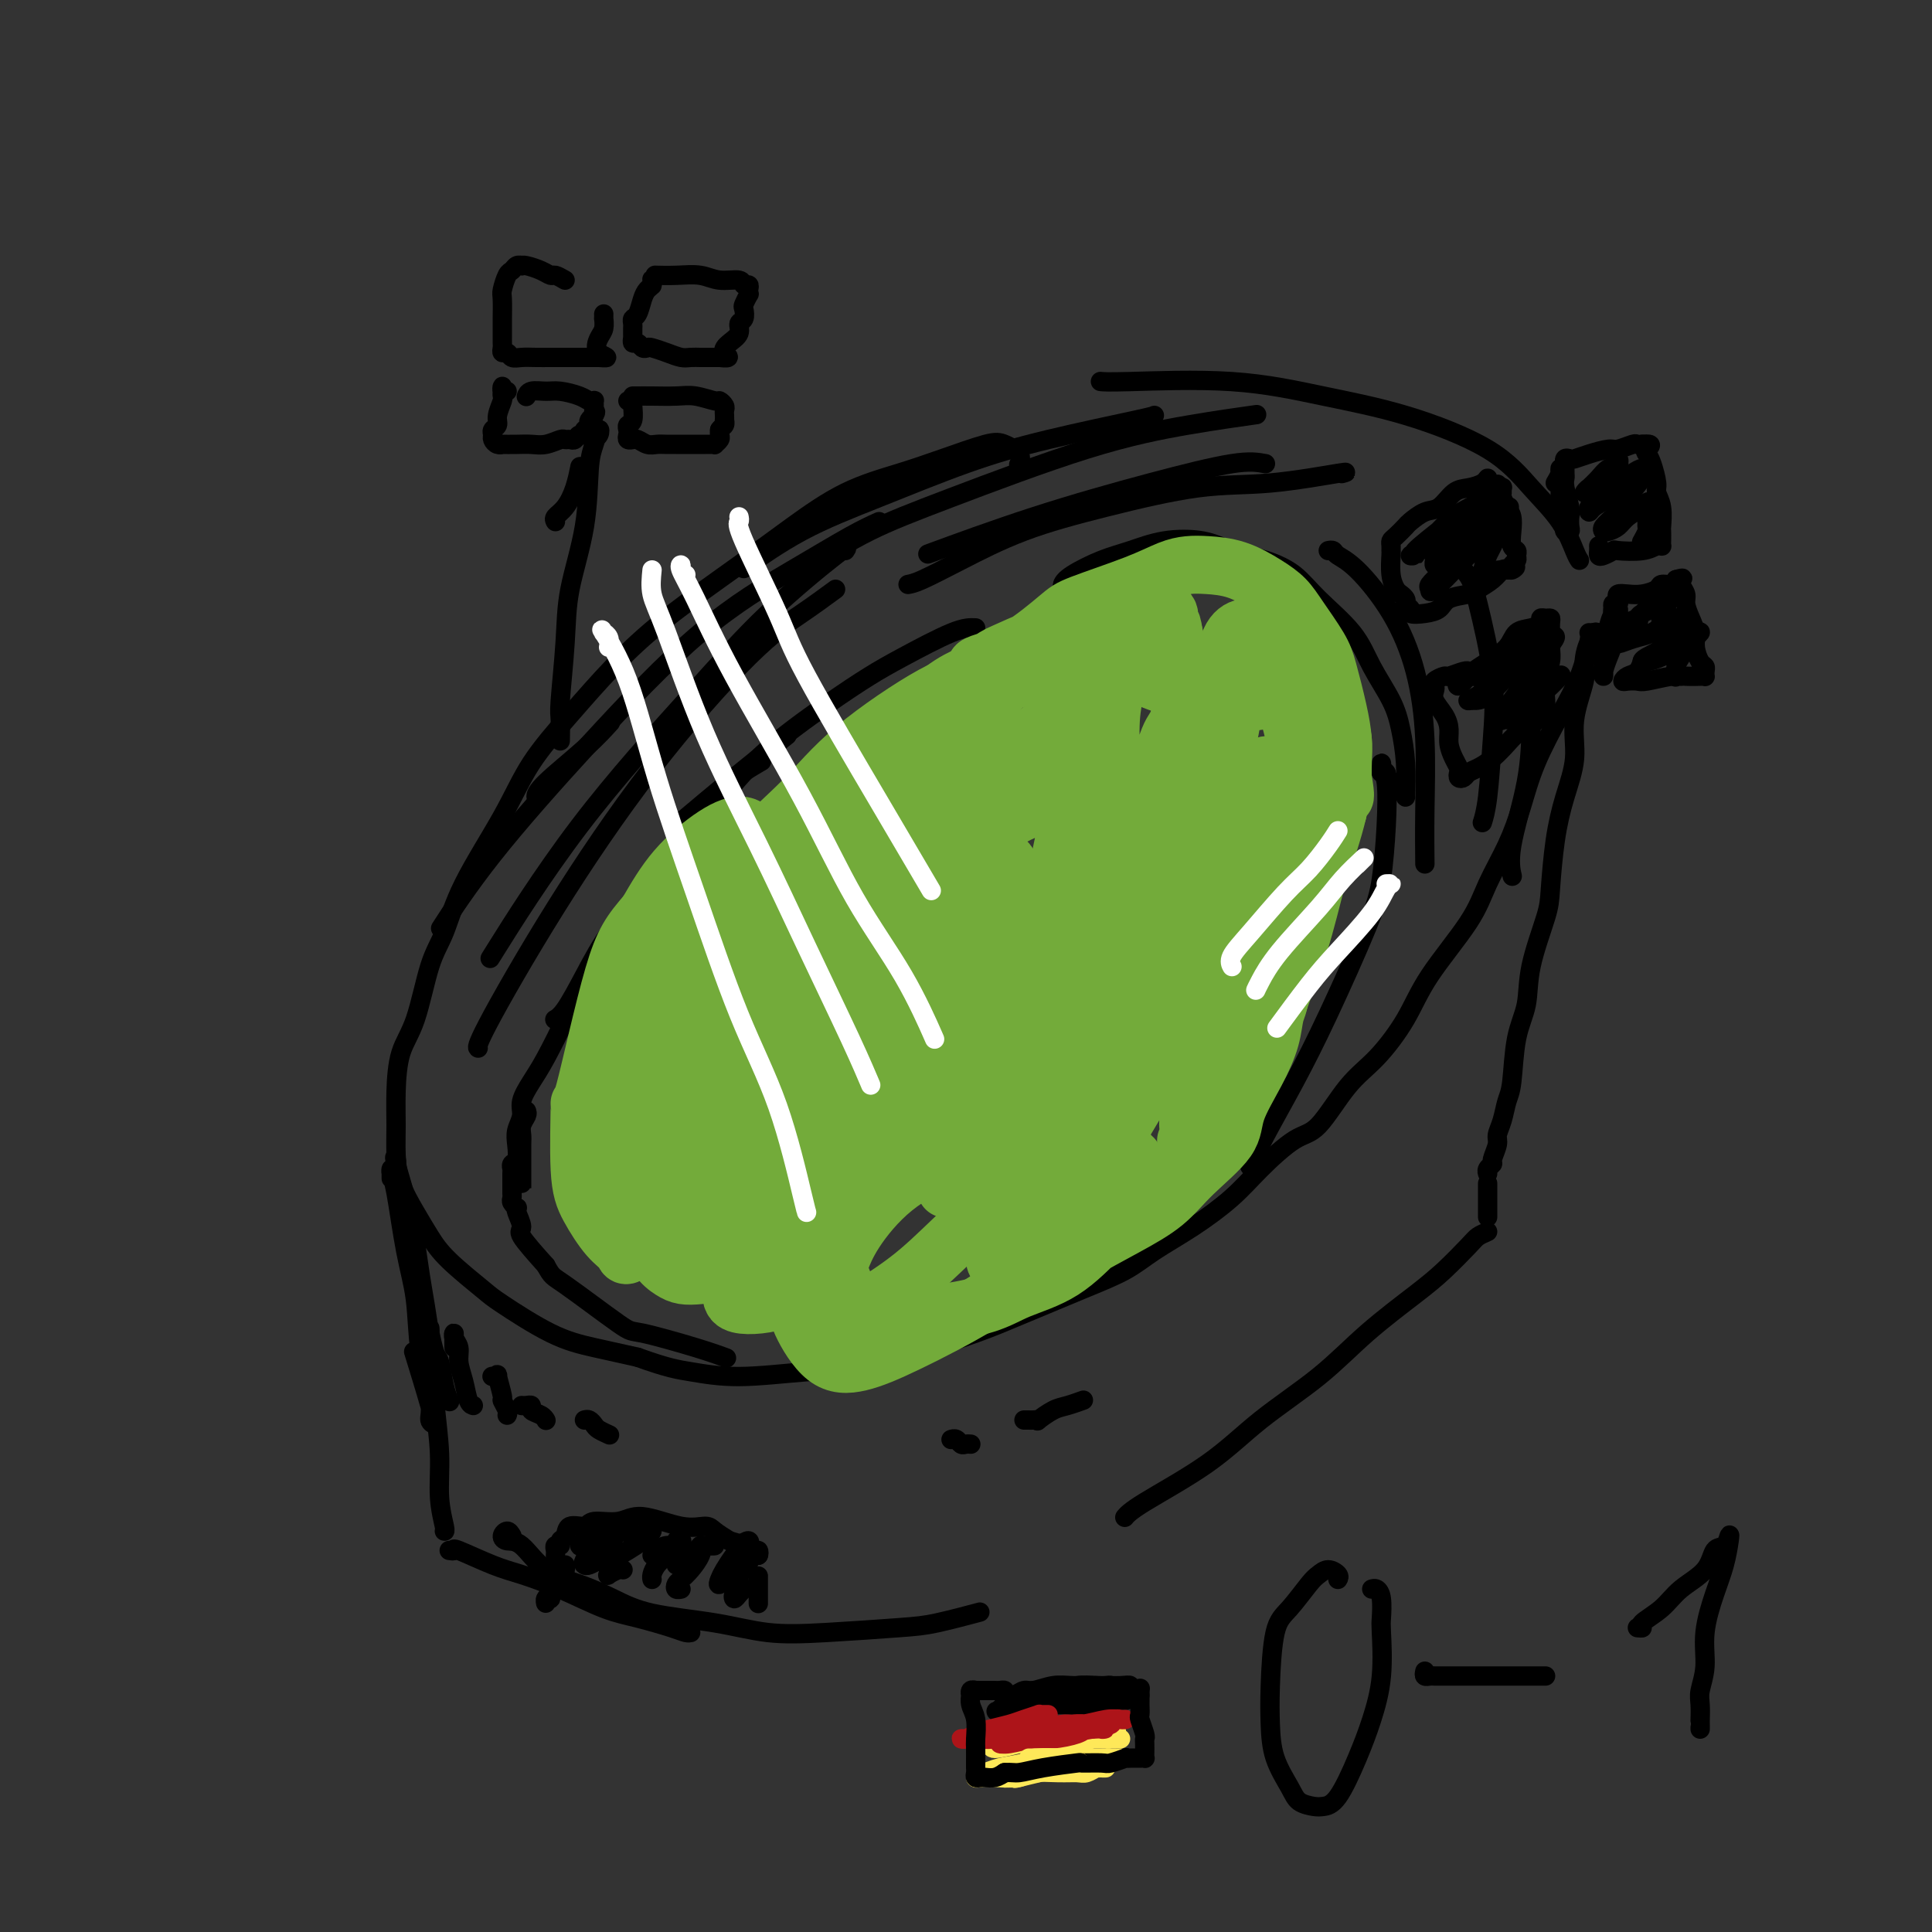 <svg viewBox='0 0 400 400' version='1.1' xmlns='http://www.w3.org/2000/svg' xmlns:xlink='http://www.w3.org/1999/xlink'><rect x="0" y="0" width="400" height="400" fill="#333333" stroke="none"/><g fill='none' stroke='#000000' stroke-width='4' stroke-linecap='round' stroke-linejoin='round'><path d='M211,96c-0.074,0.171 -0.148,0.342 0,0c0.148,-0.342 0.519,-1.197 0,-2c-0.519,-0.803 -1.929,-1.554 -3,-2c-1.071,-0.446 -1.802,-0.586 -4,0c-2.198,0.586 -5.864,1.898 -9,3c-3.136,1.102 -5.742,1.996 -9,3c-3.258,1.004 -7.169,2.120 -11,4c-3.831,1.880 -7.582,4.526 -11,7c-3.418,2.474 -6.504,4.776 -11,8c-4.496,3.224 -10.404,7.369 -15,11c-4.596,3.631 -7.882,6.746 -11,10c-3.118,3.254 -6.070,6.645 -9,10c-2.930,3.355 -5.838,6.674 -8,10c-2.162,3.326 -3.579,6.661 -6,11c-2.421,4.339 -5.846,9.683 -8,14c-2.154,4.317 -3.036,7.608 -4,10c-0.964,2.392 -2.009,3.884 -3,7c-0.991,3.116 -1.926,7.854 -3,11c-1.074,3.146 -2.286,4.699 -3,7c-0.714,2.301 -0.928,5.349 -1,8c-0.072,2.651 0.000,4.904 0,7c-0.000,2.096 -0.072,4.035 0,6c0.072,1.965 0.289,3.955 1,6c0.711,2.045 1.917,4.144 3,6c1.083,1.856 2.044,3.470 3,5c0.956,1.530 1.908,2.976 4,5c2.092,2.024 5.326,4.625 7,6c1.674,1.375 1.789,1.523 4,3c2.211,1.477 6.518,4.282 10,6c3.482,1.718 6.138,2.348 9,3c2.862,0.652 5.931,1.326 9,2'/><path d='M132,281c6.401,2.306 8.404,2.571 11,3c2.596,0.429 5.783,1.021 10,1c4.217,-0.021 9.462,-0.654 14,-1c4.538,-0.346 8.370,-0.406 12,-1c3.630,-0.594 7.057,-1.723 11,-3c3.943,-1.277 8.400,-2.704 12,-4c3.600,-1.296 6.343,-2.463 10,-4c3.657,-1.537 8.228,-3.445 12,-5c3.772,-1.555 6.747,-2.755 9,-4c2.253,-1.245 3.785,-2.533 6,-4c2.215,-1.467 5.111,-3.112 8,-5c2.889,-1.888 5.769,-4.020 8,-6c2.231,-1.980 3.813,-3.807 6,-6c2.187,-2.193 4.980,-4.751 7,-6c2.020,-1.249 3.267,-1.189 5,-3c1.733,-1.811 3.952,-5.494 6,-8c2.048,-2.506 3.926,-3.837 6,-6c2.074,-2.163 4.344,-5.160 6,-8c1.656,-2.840 2.698,-5.523 5,-9c2.302,-3.477 5.864,-7.748 8,-11c2.136,-3.252 2.847,-5.484 4,-8c1.153,-2.516 2.749,-5.317 4,-8c1.251,-2.683 2.157,-5.247 3,-8c0.843,-2.753 1.623,-5.694 3,-9c1.377,-3.306 3.350,-6.977 5,-10c1.650,-3.023 2.978,-5.398 4,-8c1.022,-2.602 1.737,-5.431 2,-7c0.263,-1.569 0.075,-1.877 0,-2c-0.075,-0.123 -0.038,-0.062 0,0'/><path d='M327,116c-0.221,-0.327 -0.442,-0.653 -1,-2c-0.558,-1.347 -1.453,-3.714 -3,-6c-1.547,-2.286 -3.748,-4.491 -6,-7c-2.252,-2.509 -4.556,-5.324 -9,-8c-4.444,-2.676 -11.026,-5.215 -17,-7c-5.974,-1.785 -11.338,-2.818 -17,-4c-5.662,-1.182 -11.621,-2.513 -19,-3c-7.379,-0.487 -16.179,-0.131 -21,0c-4.821,0.131 -5.663,0.037 -6,0c-0.337,-0.037 -0.168,-0.019 0,0'/><path d='M202,130c-1.144,-0.054 -2.288,-0.108 -5,1c-2.712,1.108 -6.993,3.378 -10,5c-3.007,1.622 -4.740,2.596 -7,4c-2.260,1.404 -5.047,3.239 -9,6c-3.953,2.761 -9.071,6.448 -13,10c-3.929,3.552 -6.670,6.969 -10,11c-3.330,4.031 -7.250,8.678 -11,13c-3.750,4.322 -7.331,8.321 -10,12c-2.669,3.679 -4.427,7.038 -6,10c-1.573,2.962 -2.962,5.528 -4,7c-1.038,1.472 -1.725,1.849 -2,2c-0.275,0.151 -0.137,0.075 0,0'/><path d='M109,230c0.113,0.247 0.226,0.494 0,1c-0.226,0.506 -0.793,1.271 -1,2c-0.207,0.729 -0.056,1.421 0,2c0.056,0.579 0.015,1.044 0,2c-0.015,0.956 -0.004,2.405 0,3c0.004,0.595 0.001,0.338 0,1c-0.001,0.662 -0.000,2.244 0,3c0.000,0.756 0.000,0.687 0,1c-0.000,0.313 -0.000,1.007 0,1c0.000,-0.007 0.000,-0.716 0,-1c-0.000,-0.284 -0.000,-0.142 0,0'/><path d='M140,171c3.956,-3.333 7.911,-6.667 12,-10c4.089,-3.333 8.311,-6.667 10,-8c1.689,-1.333 0.844,-0.667 0,0'/><path d='M221,123c-0.429,0.094 -0.857,0.187 -1,0c-0.143,-0.187 -0.000,-0.655 0,-1c0.000,-0.345 -0.142,-0.569 0,-1c0.142,-0.431 0.568,-1.070 2,-2c1.432,-0.930 3.871,-2.152 6,-3c2.129,-0.848 3.947,-1.322 6,-2c2.053,-0.678 4.341,-1.561 7,-2c2.659,-0.439 5.688,-0.434 8,0c2.312,0.434 3.907,1.296 6,2c2.093,0.704 4.684,1.249 7,2c2.316,0.751 4.357,1.708 6,3c1.643,1.292 2.888,2.920 5,5c2.112,2.080 5.092,4.613 7,7c1.908,2.387 2.746,4.629 4,7c1.254,2.371 2.924,4.870 4,7c1.076,2.130 1.556,3.891 2,6c0.444,2.109 0.851,4.565 1,7c0.149,2.435 0.040,4.848 0,6c-0.040,1.152 -0.011,1.043 0,1c0.011,-0.043 0.006,-0.022 0,0'/><path d='M290,163c-0.342,-0.446 -0.684,-0.893 -1,-1c-0.316,-0.107 -0.607,0.124 -1,0c-0.393,-0.124 -0.890,-0.605 -1,-1c-0.110,-0.395 0.166,-0.705 0,-1c-0.166,-0.295 -0.773,-0.576 -1,-1c-0.227,-0.424 -0.074,-0.993 0,-1c0.074,-0.007 0.070,0.548 0,1c-0.070,0.452 -0.206,0.802 0,1c0.206,0.198 0.752,0.246 1,2c0.248,1.754 0.196,5.216 0,9c-0.196,3.784 -0.538,7.889 -1,11c-0.462,3.111 -1.045,5.227 -3,10c-1.955,4.773 -5.281,12.204 -8,18c-2.719,5.796 -4.832,9.955 -7,14c-2.168,4.045 -4.391,7.974 -6,11c-1.609,3.026 -2.602,5.150 -3,6c-0.398,0.850 -0.199,0.425 0,0'/><path d='M188,121c0.653,-0.120 1.306,-0.239 3,-1c1.694,-0.761 4.429,-2.163 8,-4c3.571,-1.837 7.978,-4.107 13,-6c5.022,-1.893 10.659,-3.407 17,-5c6.341,-1.593 13.387,-3.264 19,-4c5.613,-0.736 9.793,-0.538 15,-1c5.207,-0.462 11.440,-1.586 14,-2c2.560,-0.414 1.446,-0.118 1,0c-0.446,0.118 -0.223,0.059 0,0'/><path d='M262,96c-1.601,-0.297 -3.203,-0.593 -7,0c-3.797,0.593 -9.791,2.077 -17,4c-7.209,1.923 -15.633,4.287 -24,7c-8.367,2.713 -16.676,5.775 -20,7c-3.324,1.225 -1.662,0.612 0,0'/><path d='M168,117c3.853,-2.433 7.707,-4.866 12,-7c4.293,-2.134 9.026,-3.970 17,-7c7.974,-3.030 19.189,-7.256 28,-10c8.811,-2.744 15.218,-4.008 21,-5c5.782,-0.992 10.938,-1.712 13,-2c2.062,-0.288 1.031,-0.144 0,0'/><path d='M239,86c-0.050,0.076 -0.100,0.151 -4,1c-3.900,0.849 -11.649,2.470 -18,4c-6.351,1.530 -11.304,2.968 -17,5c-5.696,2.032 -12.135,4.658 -18,7c-5.865,2.342 -11.156,4.400 -16,7c-4.844,2.600 -9.241,5.743 -11,7c-1.759,1.257 -0.879,0.629 0,0'/><path d='M112,165c-0.447,0.167 -0.893,0.335 -1,0c-0.107,-0.335 0.126,-1.172 2,-3c1.874,-1.828 5.389,-4.646 8,-7c2.611,-2.354 4.317,-4.244 5,-5c0.683,-0.756 0.341,-0.378 0,0'/><path d='M182,108c-1.604,0.725 -3.209,1.449 -6,3c-2.791,1.551 -6.770,3.927 -12,7c-5.230,3.073 -11.711,6.843 -19,13c-7.289,6.157 -15.387,14.702 -23,23c-7.613,8.298 -14.742,16.349 -20,23c-5.258,6.651 -8.645,11.900 -10,14c-1.355,2.100 -0.677,1.050 0,0'/><path d='M175,114c0.405,-0.586 0.810,-1.173 -2,1c-2.810,2.173 -8.836,7.104 -14,12c-5.164,4.896 -9.467,9.756 -16,17c-6.533,7.244 -15.297,16.874 -23,27c-7.703,10.126 -14.344,20.750 -17,25c-2.656,4.250 -1.328,2.125 0,0'/><path d='M173,122c-2.186,1.606 -4.373,3.211 -7,5c-2.627,1.789 -5.695,3.761 -11,9c-5.305,5.239 -12.847,13.744 -20,23c-7.153,9.256 -13.917,19.265 -20,29c-6.083,9.735 -11.484,19.198 -14,24c-2.516,4.802 -2.147,4.943 -2,5c0.147,0.057 0.074,0.028 0,0'/><path d='M275,114c0.384,-0.075 0.767,-0.151 1,0c0.233,0.151 0.315,0.528 1,1c0.685,0.472 1.973,1.037 4,3c2.027,1.963 4.792,5.322 7,9c2.208,3.678 3.860,7.673 5,12c1.140,4.327 1.770,8.984 2,14c0.230,5.016 0.062,10.389 0,15c-0.062,4.611 -0.018,8.460 0,10c0.018,1.540 0.009,0.770 0,0'/><path d='M296,112c-0.190,-0.031 -0.380,-0.062 1,1c1.380,1.062 4.328,3.217 6,5c1.672,1.783 2.066,3.193 3,7c0.934,3.807 2.408,10.012 3,15c0.592,4.988 0.303,8.760 0,13c-0.303,4.240 -0.620,8.949 -1,12c-0.380,3.051 -0.823,4.443 -1,5c-0.177,0.557 -0.089,0.278 0,0'/><path d='M316,136c0.424,0.170 0.849,0.340 1,1c0.151,0.660 0.030,1.810 0,4c-0.030,2.190 0.031,5.421 0,9c-0.031,3.579 -0.153,7.506 -1,12c-0.847,4.494 -2.420,9.556 -3,13c-0.580,3.444 -0.166,5.270 0,6c0.166,0.730 0.083,0.365 0,0'/><path d='M157,158c0.598,-0.349 1.197,-0.698 0,0c-1.197,0.698 -4.189,2.442 -6,4c-1.811,1.558 -2.442,2.930 -4,5c-1.558,2.070 -4.042,4.840 -6,7c-1.958,2.160 -3.390,3.711 -5,6c-1.610,2.289 -3.397,5.315 -5,8c-1.603,2.685 -3.024,5.029 -5,8c-1.976,2.971 -4.509,6.570 -6,9c-1.491,2.430 -1.940,3.689 -3,6c-1.060,2.311 -2.733,5.672 -4,8c-1.267,2.328 -2.130,3.623 -3,5c-0.870,1.377 -1.749,2.835 -2,4c-0.251,1.165 0.125,2.038 0,3c-0.125,0.962 -0.751,2.012 -1,3c-0.249,0.988 -0.119,1.913 0,3c0.119,1.087 0.228,2.336 0,3c-0.228,0.664 -0.793,0.742 -1,1c-0.207,0.258 -0.055,0.695 0,1c0.055,0.305 0.015,0.477 0,1c-0.015,0.523 -0.004,1.397 0,2c0.004,0.603 0.000,0.935 0,1c-0.000,0.065 0.004,-0.136 0,0c-0.004,0.136 -0.015,0.611 0,1c0.015,0.389 0.055,0.694 0,1c-0.055,0.306 -0.206,0.614 0,1c0.206,0.386 0.770,0.849 1,1c0.230,0.151 0.128,-0.009 0,0c-0.128,0.009 -0.282,0.188 0,1c0.282,0.812 0.999,2.257 1,3c0.001,0.743 -0.714,0.784 0,2c0.714,1.216 2.857,3.608 5,6'/><path d='M113,262c1.362,2.453 1.266,2.087 4,4c2.734,1.913 8.299,6.107 11,8c2.701,1.893 2.538,1.487 5,2c2.462,0.513 7.547,1.946 11,3c3.453,1.054 5.272,1.730 6,2c0.728,0.270 0.364,0.135 0,0'/></g>
<g fill='none' stroke='#73AB3A' stroke-width='12' stroke-linecap='round' stroke-linejoin='round'><path d='M205,158c-0.348,-0.197 -0.697,-0.393 -3,0c-2.303,0.393 -6.561,1.377 -10,3c-3.439,1.623 -6.058,3.886 -9,6c-2.942,2.114 -6.206,4.079 -10,8c-3.794,3.921 -8.117,9.799 -11,14c-2.883,4.201 -4.327,6.726 -6,10c-1.673,3.274 -3.574,7.296 -5,11c-1.426,3.704 -2.377,7.089 -3,9c-0.623,1.911 -0.919,2.347 -1,3c-0.081,0.653 0.051,1.522 1,2c0.949,0.478 2.714,0.566 5,-1c2.286,-1.566 5.092,-4.785 8,-8c2.908,-3.215 5.916,-6.426 9,-10c3.084,-3.574 6.244,-7.511 10,-12c3.756,-4.489 8.109,-9.532 13,-15c4.891,-5.468 10.322,-11.362 15,-16c4.678,-4.638 8.605,-8.019 12,-11c3.395,-2.981 6.259,-5.563 9,-8c2.741,-2.437 5.361,-4.729 7,-6c1.639,-1.271 2.298,-1.521 3,-2c0.702,-0.479 1.448,-1.185 2,-2c0.552,-0.815 0.911,-1.737 1,-2c0.089,-0.263 -0.092,0.133 0,0c0.092,-0.133 0.458,-0.795 -1,-1c-1.458,-0.205 -4.739,0.046 -8,1c-3.261,0.954 -6.501,2.610 -12,5c-5.499,2.390 -13.255,5.513 -18,8c-4.745,2.487 -6.478,4.337 -11,8c-4.522,3.663 -11.833,9.140 -17,14c-5.167,4.860 -8.191,9.103 -11,13c-2.809,3.897 -5.405,7.449 -8,11'/><path d='M156,190c-4.419,6.184 -5.966,9.643 -7,12c-1.034,2.357 -1.553,3.613 -2,5c-0.447,1.387 -0.821,2.904 -1,4c-0.179,1.096 -0.163,1.771 0,2c0.163,0.229 0.474,0.012 2,-1c1.526,-1.012 4.266,-2.818 7,-5c2.734,-2.182 5.463,-4.740 10,-9c4.537,-4.260 10.882,-10.221 16,-15c5.118,-4.779 9.007,-8.374 13,-12c3.993,-3.626 8.088,-7.282 12,-11c3.912,-3.718 7.639,-7.499 11,-10c3.361,-2.501 6.355,-3.721 9,-6c2.645,-2.279 4.941,-5.616 6,-7c1.059,-1.384 0.880,-0.814 1,-1c0.120,-0.186 0.540,-1.129 1,-2c0.460,-0.871 0.962,-1.671 -1,-2c-1.962,-0.329 -6.388,-0.189 -9,0c-2.612,0.189 -3.410,0.426 -7,2c-3.590,1.574 -9.970,4.484 -14,6c-4.030,1.516 -5.709,1.637 -10,4c-4.291,2.363 -11.194,6.969 -16,11c-4.806,4.031 -7.515,7.489 -11,11c-3.485,3.511 -7.747,7.076 -11,11c-3.253,3.924 -5.498,8.206 -8,12c-2.502,3.794 -5.260,7.100 -7,10c-1.740,2.900 -2.461,5.395 -3,7c-0.539,1.605 -0.896,2.320 -1,3c-0.104,0.680 0.044,1.327 0,2c-0.044,0.673 -0.281,1.374 1,1c1.281,-0.374 4.080,-1.821 7,-4c2.920,-2.179 5.960,-5.089 9,-8'/><path d='M153,200c3.919,-3.257 5.717,-5.399 11,-11c5.283,-5.601 14.050,-14.660 18,-19c3.950,-4.340 3.081,-3.959 6,-7c2.919,-3.041 9.624,-9.503 13,-13c3.376,-3.497 3.422,-4.031 5,-6c1.578,-1.969 4.690,-5.375 6,-7c1.310,-1.625 0.820,-1.470 1,-2c0.180,-0.530 1.031,-1.746 -1,-1c-2.031,0.746 -6.945,3.454 -10,5c-3.055,1.546 -4.252,1.932 -7,4c-2.748,2.068 -7.047,5.820 -12,10c-4.953,4.180 -10.562,8.790 -15,13c-4.438,4.210 -7.707,8.021 -11,12c-3.293,3.979 -6.609,8.125 -10,13c-3.391,4.875 -6.856,10.480 -9,14c-2.144,3.520 -2.969,4.956 -4,8c-1.031,3.044 -2.270,7.695 -3,10c-0.730,2.305 -0.952,2.263 -1,3c-0.048,0.737 0.078,2.255 0,3c-0.078,0.745 -0.360,0.719 1,0c1.360,-0.719 4.363,-2.130 7,-5c2.637,-2.870 4.907,-7.199 7,-11c2.093,-3.801 4.009,-7.075 6,-11c1.991,-3.925 4.057,-8.499 5,-12c0.943,-3.501 0.762,-5.927 1,-8c0.238,-2.073 0.893,-3.794 1,-5c0.107,-1.206 -0.336,-1.898 -1,-3c-0.664,-1.102 -1.549,-2.615 -3,-3c-1.451,-0.385 -3.468,0.358 -6,2c-2.532,1.642 -5.581,4.183 -8,7c-2.419,2.817 -4.210,5.908 -6,9'/><path d='M134,189c-3.402,3.963 -4.907,5.870 -7,13c-2.093,7.130 -4.773,19.482 -6,24c-1.227,4.518 -1.001,1.202 -1,3c0.001,1.798 -0.224,8.709 0,13c0.224,4.291 0.895,5.961 2,8c1.105,2.039 2.644,4.446 4,6c1.356,1.554 2.530,2.256 3,3c0.470,0.744 0.238,1.531 2,0c1.762,-1.531 5.519,-5.378 8,-9c2.481,-3.622 3.687,-7.018 5,-11c1.313,-3.982 2.733,-8.551 4,-13c1.267,-4.449 2.381,-8.779 3,-13c0.619,-4.221 0.743,-8.334 1,-11c0.257,-2.666 0.646,-3.884 0,-5c-0.646,-1.116 -2.329,-2.129 -3,-3c-0.671,-0.871 -0.330,-1.602 -2,-1c-1.670,0.602 -5.350,2.535 -8,5c-2.650,2.465 -4.270,5.463 -6,9c-1.730,3.537 -3.569,7.614 -5,12c-1.431,4.386 -2.453,9.081 -3,13c-0.547,3.919 -0.617,7.062 0,10c0.617,2.938 1.923,5.670 3,7c1.077,1.330 1.925,1.257 4,1c2.075,-0.257 5.379,-0.697 8,-2c2.621,-1.303 4.561,-3.468 7,-8c2.439,-4.532 5.376,-11.430 7,-16c1.624,-4.570 1.935,-6.813 3,-11c1.065,-4.187 2.883,-10.318 3,-14c0.117,-3.682 -1.469,-4.914 -2,-6c-0.531,-1.086 -0.009,-2.024 -2,-1c-1.991,1.024 -6.496,4.012 -11,7'/><path d='M145,199c-2.655,1.581 -2.791,2.532 -5,7c-2.209,4.468 -6.490,12.453 -9,18c-2.510,5.547 -3.248,8.654 -4,12c-0.752,3.346 -1.520,6.929 -1,10c0.520,3.071 2.326,5.630 3,7c0.674,1.370 0.216,1.553 2,1c1.784,-0.553 5.810,-1.841 9,-4c3.190,-2.159 5.543,-5.189 8,-9c2.457,-3.811 5.017,-8.402 7,-13c1.983,-4.598 3.387,-9.204 4,-13c0.613,-3.796 0.433,-6.781 0,-9c-0.433,-2.219 -1.121,-3.672 -3,-4c-1.879,-0.328 -4.949,0.470 -8,2c-3.051,1.530 -6.082,3.791 -9,7c-2.918,3.209 -5.722,7.365 -8,11c-2.278,3.635 -4.030,6.749 -5,11c-0.970,4.251 -1.156,9.639 -1,13c0.156,3.361 0.656,4.697 2,6c1.344,1.303 3.533,2.575 6,3c2.467,0.425 5.211,0.004 9,-2c3.789,-2.004 8.623,-5.591 12,-8c3.377,-2.409 5.296,-3.642 8,-8c2.704,-4.358 6.192,-11.842 8,-17c1.808,-5.158 1.937,-7.989 2,-11c0.063,-3.011 0.059,-6.200 -2,-8c-2.059,-1.800 -6.174,-2.209 -9,-2c-2.826,0.209 -4.362,1.037 -7,3c-2.638,1.963 -6.377,5.062 -10,10c-3.623,4.938 -7.129,11.714 -9,17c-1.871,5.286 -2.106,9.082 -2,13c0.106,3.918 0.553,7.959 1,12'/><path d='M134,254c0.781,5.823 3.232,7.880 5,9c1.768,1.120 2.852,1.305 6,1c3.148,-0.305 8.362,-1.098 13,-3c4.638,-1.902 8.702,-4.913 13,-9c4.298,-4.087 8.832,-9.249 13,-15c4.168,-5.751 7.972,-12.091 11,-18c3.028,-5.909 5.281,-11.386 7,-17c1.719,-5.614 2.905,-11.364 3,-15c0.095,-3.636 -0.900,-5.158 -3,-6c-2.100,-0.842 -5.305,-1.003 -9,0c-3.695,1.003 -7.880,3.171 -12,6c-4.120,2.829 -8.175,6.320 -12,11c-3.825,4.680 -7.420,10.551 -11,17c-3.580,6.449 -7.143,13.478 -9,19c-1.857,5.522 -2.007,9.537 -2,13c0.007,3.463 0.171,6.374 1,9c0.829,2.626 2.325,4.966 4,6c1.675,1.034 3.531,0.763 7,-1c3.469,-1.763 8.553,-5.017 13,-9c4.447,-3.983 8.258,-8.695 13,-15c4.742,-6.305 10.416,-14.203 16,-23c5.584,-8.797 11.079,-18.492 14,-24c2.921,-5.508 3.269,-6.827 4,-10c0.731,-3.173 1.846,-8.198 2,-11c0.154,-2.802 -0.653,-3.380 -3,-3c-2.347,0.380 -6.234,1.719 -10,4c-3.766,2.281 -7.410,5.503 -12,11c-4.590,5.497 -10.127,13.267 -16,22c-5.873,8.733 -12.081,18.428 -16,26c-3.919,7.572 -5.548,13.021 -7,18c-1.452,4.979 -2.726,9.490 -4,14'/><path d='M153,261c-2.159,6.994 -2.057,8.478 0,9c2.057,0.522 6.069,0.082 9,-1c2.931,-1.082 4.780,-2.807 8,-7c3.220,-4.193 7.812,-10.853 14,-20c6.188,-9.147 13.971,-20.782 20,-30c6.029,-9.218 10.303,-16.018 14,-22c3.697,-5.982 6.818,-11.147 9,-16c2.182,-4.853 3.426,-9.395 4,-12c0.574,-2.605 0.477,-3.273 0,-4c-0.477,-0.727 -1.335,-1.512 -5,0c-3.665,1.512 -10.136,5.320 -16,9c-5.864,3.680 -11.120,7.233 -17,14c-5.880,6.767 -12.383,16.748 -18,26c-5.617,9.252 -10.347,17.775 -13,23c-2.653,5.225 -3.229,7.152 -4,11c-0.771,3.848 -1.737,9.616 -2,14c-0.263,4.384 0.178,7.386 1,9c0.822,1.614 2.027,1.842 4,1c1.973,-0.842 4.716,-2.755 8,-6c3.284,-3.245 7.109,-7.822 11,-13c3.891,-5.178 7.848,-10.957 12,-19c4.152,-8.043 8.499,-18.351 11,-24c2.501,-5.649 3.154,-6.639 4,-10c0.846,-3.361 1.883,-9.094 2,-12c0.117,-2.906 -0.687,-2.986 -3,-3c-2.313,-0.014 -6.133,0.037 -10,2c-3.867,1.963 -7.779,5.838 -13,12c-5.221,6.162 -11.750,14.610 -16,22c-4.250,7.390 -6.221,13.720 -8,19c-1.779,5.280 -3.365,9.508 -4,13c-0.635,3.492 -0.317,6.246 0,9'/><path d='M155,255c0.361,3.133 1.263,6.467 4,7c2.737,0.533 7.310,-1.733 10,-3c2.690,-1.267 3.498,-1.535 7,-6c3.502,-4.465 9.697,-13.126 14,-20c4.303,-6.874 6.713,-11.962 9,-17c2.287,-5.038 4.451,-10.026 6,-14c1.549,-3.974 2.484,-6.934 3,-9c0.516,-2.066 0.614,-3.237 0,-4c-0.614,-0.763 -1.938,-1.117 -5,1c-3.062,2.117 -7.860,6.705 -12,12c-4.140,5.295 -7.620,11.298 -11,17c-3.380,5.702 -6.660,11.103 -9,16c-2.340,4.897 -3.741,9.292 -5,13c-1.259,3.708 -2.378,6.731 -3,9c-0.622,2.269 -0.748,3.784 -1,5c-0.252,1.216 -0.630,2.132 1,1c1.630,-1.132 5.268,-4.312 8,-8c2.732,-3.688 4.557,-7.885 7,-13c2.443,-5.115 5.503,-11.150 9,-18c3.497,-6.850 7.432,-14.516 10,-19c2.568,-4.484 3.769,-5.785 5,-8c1.231,-2.215 2.493,-5.343 3,-7c0.507,-1.657 0.259,-1.843 0,-2c-0.259,-0.157 -0.527,-0.284 -3,2c-2.473,2.284 -7.149,6.978 -11,12c-3.851,5.022 -6.878,10.370 -10,16c-3.122,5.630 -6.339,11.542 -9,17c-2.661,5.458 -4.765,10.463 -6,15c-1.235,4.537 -1.602,8.606 -2,12c-0.398,3.394 -0.828,6.113 0,8c0.828,1.887 2.914,2.944 5,4'/><path d='M169,274c2.030,0.492 4.605,-0.279 8,-2c3.395,-1.721 7.609,-4.394 11,-7c3.391,-2.606 5.958,-5.145 10,-9c4.042,-3.855 9.557,-9.026 13,-13c3.443,-3.974 4.812,-6.751 6,-10c1.188,-3.249 2.194,-6.970 3,-10c0.806,-3.030 1.412,-5.370 0,-7c-1.412,-1.630 -4.841,-2.551 -8,-2c-3.159,0.551 -6.048,2.573 -10,5c-3.952,2.427 -8.968,5.257 -13,9c-4.032,3.743 -7.081,8.397 -10,13c-2.919,4.603 -5.709,9.155 -8,14c-2.291,4.845 -4.085,9.983 -5,13c-0.915,3.017 -0.951,3.913 0,6c0.951,2.087 2.890,5.366 5,7c2.110,1.634 4.391,1.622 7,1c2.609,-0.622 5.546,-1.853 10,-4c4.454,-2.147 10.424,-5.209 15,-8c4.576,-2.791 7.759,-5.311 11,-8c3.241,-2.689 6.541,-5.548 9,-8c2.459,-2.452 4.076,-4.496 5,-7c0.924,-2.504 1.155,-5.466 1,-8c-0.155,-2.534 -0.695,-4.640 -2,-6c-1.305,-1.360 -3.375,-1.976 -7,-2c-3.625,-0.024 -8.807,0.543 -13,2c-4.193,1.457 -7.399,3.804 -11,6c-3.601,2.196 -7.598,4.240 -11,7c-3.402,2.760 -6.211,6.235 -8,9c-1.789,2.765 -2.559,4.821 -3,6c-0.441,1.179 -0.555,1.480 0,3c0.555,1.520 1.777,4.260 3,7'/><path d='M177,271c1.660,1.751 4.310,1.129 7,1c2.690,-0.129 5.418,0.234 9,0c3.582,-0.234 8.017,-1.065 11,-2c2.983,-0.935 4.515,-1.972 7,-3c2.485,-1.028 5.925,-2.046 9,-4c3.075,-1.954 5.787,-4.844 8,-7c2.213,-2.156 3.927,-3.577 5,-5c1.073,-1.423 1.505,-2.849 2,-4c0.495,-1.151 1.051,-2.029 1,-3c-0.051,-0.971 -0.711,-2.036 -1,-3c-0.289,-0.964 -0.207,-1.826 -2,-2c-1.793,-0.174 -5.461,0.342 -8,1c-2.539,0.658 -3.949,1.460 -6,3c-2.051,1.540 -4.742,3.818 -7,6c-2.258,2.182 -4.081,4.267 -5,6c-0.919,1.733 -0.932,3.112 -1,4c-0.068,0.888 -0.191,1.284 0,2c0.191,0.716 0.697,1.750 3,2c2.303,0.250 6.405,-0.286 9,-1c2.595,-0.714 3.684,-1.607 6,-3c2.316,-1.393 5.861,-3.286 9,-5c3.139,-1.714 5.873,-3.250 8,-5c2.127,-1.750 3.649,-3.713 6,-6c2.351,-2.287 5.533,-4.899 7,-7c1.467,-2.101 1.220,-3.691 2,-6c0.780,-2.309 2.587,-5.335 4,-8c1.413,-2.665 2.431,-4.968 3,-7c0.569,-2.032 0.689,-3.792 1,-5c0.311,-1.208 0.815,-1.864 1,-4c0.185,-2.136 0.053,-5.753 0,-8c-0.053,-2.247 -0.026,-3.123 0,-4'/><path d='M265,194c0.287,-3.969 0.005,-3.393 0,-4c-0.005,-0.607 0.266,-2.397 0,-3c-0.266,-0.603 -1.070,-0.020 -1,0c0.070,0.020 1.014,-0.522 0,1c-1.014,1.522 -3.985,5.108 -6,9c-2.015,3.892 -3.075,8.092 -4,11c-0.925,2.908 -1.717,4.526 -3,8c-1.283,3.474 -3.059,8.805 -4,12c-0.941,3.195 -1.047,4.253 -1,5c0.047,0.747 0.246,1.184 0,2c-0.246,0.816 -0.938,2.010 0,1c0.938,-1.010 3.507,-4.223 5,-7c1.493,-2.777 1.910,-5.118 4,-10c2.090,-4.882 5.851,-12.305 8,-17c2.149,-4.695 2.685,-6.663 4,-10c1.315,-3.337 3.410,-8.045 5,-12c1.590,-3.955 2.676,-7.157 3,-9c0.324,-1.843 -0.115,-2.327 0,-3c0.115,-0.673 0.783,-1.535 0,-1c-0.783,0.535 -3.015,2.467 -5,5c-1.985,2.533 -3.721,5.666 -7,11c-3.279,5.334 -8.101,12.869 -12,19c-3.899,6.131 -6.873,10.860 -10,16c-3.127,5.140 -6.405,10.692 -9,15c-2.595,4.308 -4.507,7.370 -6,10c-1.493,2.630 -2.567,4.826 -3,6c-0.433,1.174 -0.227,1.326 0,1c0.227,-0.326 0.473,-1.129 2,-4c1.527,-2.871 4.334,-7.812 8,-14c3.666,-6.188 8.190,-13.625 12,-20c3.810,-6.375 6.905,-11.687 10,-17'/><path d='M255,195c5.979,-10.382 4.925,-9.335 6,-11c1.075,-1.665 4.277,-6.040 6,-9c1.723,-2.960 1.968,-4.505 2,-5c0.032,-0.495 -0.147,0.059 -1,1c-0.853,0.941 -2.380,2.267 -5,5c-2.620,2.733 -6.334,6.871 -11,13c-4.666,6.129 -10.285,14.248 -15,21c-4.715,6.752 -8.525,12.137 -12,17c-3.475,4.863 -6.614,9.202 -9,13c-2.386,3.798 -4.019,7.053 -5,9c-0.981,1.947 -1.310,2.584 -1,2c0.310,-0.584 1.257,-2.389 3,-6c1.743,-3.611 4.280,-9.027 7,-15c2.720,-5.973 5.623,-12.503 9,-19c3.377,-6.497 7.228,-12.962 11,-19c3.772,-6.038 7.466,-11.651 11,-17c3.534,-5.349 6.910,-10.436 9,-13c2.090,-2.564 2.895,-2.605 3,-3c0.105,-0.395 -0.491,-1.144 -2,0c-1.509,1.144 -3.931,4.182 -7,8c-3.069,3.818 -6.783,8.416 -12,15c-5.217,6.584 -11.935,15.154 -17,22c-5.065,6.846 -8.476,11.969 -12,17c-3.524,5.031 -7.162,9.970 -10,14c-2.838,4.030 -4.878,7.152 -6,9c-1.122,1.848 -1.328,2.423 -1,2c0.328,-0.423 1.190,-1.843 4,-6c2.810,-4.157 7.568,-11.053 11,-16c3.432,-4.947 5.539,-7.947 9,-13c3.461,-5.053 8.274,-12.158 12,-18c3.726,-5.842 6.363,-10.421 9,-15'/><path d='M241,178c8.513,-12.818 7.795,-11.864 8,-13c0.205,-1.136 1.333,-4.362 2,-6c0.667,-1.638 0.874,-1.690 0,-1c-0.874,0.690 -2.827,2.120 -6,6c-3.173,3.880 -7.564,10.209 -12,16c-4.436,5.791 -8.917,11.043 -13,17c-4.083,5.957 -7.766,12.620 -11,18c-3.234,5.380 -6.017,9.476 -8,13c-1.983,3.524 -3.164,6.477 -4,8c-0.836,1.523 -1.327,1.616 -1,1c0.327,-0.616 1.471,-1.942 4,-6c2.529,-4.058 6.444,-10.848 10,-17c3.556,-6.152 6.753,-11.665 10,-17c3.247,-5.335 6.544,-10.493 10,-16c3.456,-5.507 7.069,-11.364 9,-15c1.931,-3.636 2.178,-5.053 3,-7c0.822,-1.947 2.220,-4.425 3,-6c0.780,-1.575 0.943,-2.249 1,-3c0.057,-0.751 0.009,-1.581 0,-2c-0.009,-0.419 0.021,-0.427 0,-1c-0.021,-0.573 -0.092,-1.711 0,-2c0.092,-0.289 0.346,0.272 0,0c-0.346,-0.272 -1.291,-1.378 -2,-2c-0.709,-0.622 -1.181,-0.759 -2,-1c-0.819,-0.241 -1.987,-0.586 -3,-1c-1.013,-0.414 -1.873,-0.895 -3,-1c-1.127,-0.105 -2.520,0.168 -4,0c-1.480,-0.168 -3.046,-0.777 -4,-1c-0.954,-0.223 -1.295,-0.060 -2,0c-0.705,0.060 -1.773,0.017 -2,0c-0.227,-0.017 0.386,-0.009 1,0'/><path d='M225,139c-1.881,-0.609 2.916,-0.132 6,0c3.084,0.132 4.456,-0.080 7,0c2.544,0.080 6.261,0.454 9,1c2.739,0.546 4.498,1.266 6,2c1.502,0.734 2.745,1.482 4,2c1.255,0.518 2.523,0.804 3,1c0.477,0.196 0.164,0.300 0,0c-0.164,-0.300 -0.178,-1.004 0,-1c0.178,0.004 0.549,0.717 -1,0c-1.549,-0.717 -5.017,-2.865 -7,-4c-1.983,-1.135 -2.481,-1.257 -4,-2c-1.519,-0.743 -4.059,-2.107 -5,-3c-0.941,-0.893 -0.283,-1.315 -1,-2c-0.717,-0.685 -2.808,-1.634 -4,-2c-1.192,-0.366 -1.486,-0.150 -2,0c-0.514,0.150 -1.248,0.234 -2,1c-0.752,0.766 -1.523,2.214 -2,4c-0.477,1.786 -0.661,3.910 -1,6c-0.339,2.090 -0.832,4.147 -1,7c-0.168,2.853 -0.012,6.501 0,9c0.012,2.499 -0.121,3.850 0,5c0.121,1.150 0.497,2.098 1,3c0.503,0.902 1.132,1.757 2,2c0.868,0.243 1.973,-0.126 3,-1c1.027,-0.874 1.975,-2.254 3,-5c1.025,-2.746 2.128,-6.859 3,-9c0.872,-2.141 1.513,-2.308 2,-4c0.487,-1.692 0.821,-4.907 1,-7c0.179,-2.093 0.202,-3.063 0,-4c-0.202,-0.937 -0.629,-1.839 -1,-3c-0.371,-1.161 -0.685,-2.580 -1,-4'/><path d='M243,131c-0.407,-3.133 -0.923,-1.964 -1,-2c-0.077,-0.036 0.286,-1.275 0,-2c-0.286,-0.725 -1.220,-0.935 -2,-1c-0.780,-0.065 -1.406,0.015 -2,0c-0.594,-0.015 -1.158,-0.127 -3,0c-1.842,0.127 -4.964,0.491 -7,1c-2.036,0.509 -2.987,1.162 -5,2c-2.013,0.838 -5.089,1.861 -8,3c-2.911,1.139 -5.656,2.393 -7,3c-1.344,0.607 -1.286,0.567 -2,1c-0.714,0.433 -2.201,1.340 -3,2c-0.799,0.660 -0.912,1.074 -1,1c-0.088,-0.074 -0.151,-0.637 0,-1c0.151,-0.363 0.517,-0.526 2,-1c1.483,-0.474 4.084,-1.258 7,-3c2.916,-1.742 6.149,-4.442 8,-6c1.851,-1.558 2.321,-1.973 5,-3c2.679,-1.027 7.569,-2.666 11,-4c3.431,-1.334 5.404,-2.362 7,-3c1.596,-0.638 2.815,-0.884 4,-1c1.185,-0.116 2.335,-0.102 4,0c1.665,0.102 3.843,0.292 6,1c2.157,0.708 4.293,1.935 6,3c1.707,1.065 2.986,1.967 4,3c1.014,1.033 1.764,2.198 3,4c1.236,1.802 2.958,4.242 4,6c1.042,1.758 1.403,2.833 2,5c0.597,2.167 1.428,5.426 2,8c0.572,2.574 0.885,4.462 1,6c0.115,1.538 0.033,2.725 0,4c-0.033,1.275 -0.016,2.637 0,4'/><path d='M278,161c0.834,4.980 0.420,3.929 0,4c-0.420,0.071 -0.844,1.262 -1,2c-0.156,0.738 -0.042,1.023 0,1c0.042,-0.023 0.011,-0.352 0,-1c-0.011,-0.648 -0.003,-1.614 0,-2c0.003,-0.386 0.002,-0.193 0,0'/><path d='M266,136c-0.301,-0.542 -0.602,-1.083 -1,-2c-0.398,-0.917 -0.895,-2.208 -1,-3c-0.105,-0.792 0.180,-1.083 0,-2c-0.180,-0.917 -0.826,-2.460 -1,-2c-0.174,0.460 0.125,2.923 1,5c0.875,2.077 2.325,3.766 3,6c0.675,2.234 0.573,5.011 1,8c0.427,2.989 1.383,6.189 2,9c0.617,2.811 0.896,5.235 1,7c0.104,1.765 0.034,2.873 0,4c-0.034,1.127 -0.032,2.272 0,3c0.032,0.728 0.093,1.040 0,1c-0.093,-0.040 -0.339,-0.430 -1,-2c-0.661,-1.570 -1.738,-4.319 -2,-7c-0.262,-2.681 0.291,-5.293 0,-8c-0.291,-2.707 -1.425,-5.509 -2,-8c-0.575,-2.491 -0.590,-4.672 -1,-6c-0.410,-1.328 -1.216,-1.803 -2,-3c-0.784,-1.197 -1.546,-3.116 -2,-4c-0.454,-0.884 -0.598,-0.733 -1,-1c-0.402,-0.267 -1.060,-0.954 -2,-1c-0.940,-0.046 -2.161,0.547 -3,2c-0.839,1.453 -1.296,3.764 -2,6c-0.704,2.236 -1.654,4.396 -2,7c-0.346,2.604 -0.087,5.654 0,8c0.087,2.346 0.003,3.990 0,5c-0.003,1.010 0.076,1.387 0,2c-0.076,0.613 -0.307,1.461 0,1c0.307,-0.461 1.154,-2.230 2,-4'/><path d='M253,157c0.762,-2.063 1.668,-5.222 2,-8c0.332,-2.778 0.090,-5.176 0,-7c-0.090,-1.824 -0.026,-3.073 0,-4c0.026,-0.927 0.016,-1.532 0,-2c-0.016,-0.468 -0.039,-0.798 0,-1c0.039,-0.202 0.140,-0.277 0,1c-0.140,1.277 -0.522,3.906 -1,7c-0.478,3.094 -1.053,6.654 -1,10c0.053,3.346 0.733,6.478 1,9c0.267,2.522 0.121,4.433 0,6c-0.121,1.567 -0.216,2.789 0,4c0.216,1.211 0.745,2.412 1,3c0.255,0.588 0.237,0.565 1,0c0.763,-0.565 2.308,-1.670 4,-3c1.692,-1.330 3.532,-2.886 5,-5c1.468,-2.114 2.564,-4.788 4,-7c1.436,-2.212 3.212,-3.963 4,-5c0.788,-1.037 0.590,-1.361 1,-2c0.410,-0.639 1.430,-1.592 2,-2c0.570,-0.408 0.690,-0.270 1,0c0.310,0.270 0.811,0.671 1,2c0.189,1.329 0.065,3.587 0,6c-0.065,2.413 -0.071,4.982 -1,9c-0.929,4.018 -2.780,9.486 -4,13c-1.220,3.514 -1.809,5.076 -3,8c-1.191,2.924 -2.985,7.211 -5,11c-2.015,3.789 -4.253,7.082 -5,9c-0.747,1.918 -0.004,2.463 0,3c0.004,0.537 -0.730,1.068 -1,1c-0.270,-0.068 -0.077,-0.734 0,-1c0.077,-0.266 0.039,-0.133 0,0'/><path d='M276,161c0.418,-0.714 0.836,-1.427 1,-2c0.164,-0.573 0.074,-1.004 0,-1c-0.074,0.004 -0.133,0.443 0,2c0.133,1.557 0.458,4.233 0,7c-0.458,2.767 -1.698,5.623 -3,10c-1.302,4.377 -2.664,10.273 -4,15c-1.336,4.727 -2.645,8.286 -4,12c-1.355,3.714 -2.755,7.583 -4,11c-1.245,3.417 -2.335,6.381 -3,8c-0.665,1.619 -0.904,1.891 -1,2c-0.096,0.109 -0.048,0.054 0,0'/></g>
<g fill='none' stroke='#000000' stroke-width='4' stroke-linecap='round' stroke-linejoin='round'><path d='M81,244c-0.005,-0.290 -0.010,-0.580 0,-1c0.010,-0.420 0.034,-0.970 0,-1c-0.034,-0.030 -0.127,0.462 0,1c0.127,0.538 0.473,1.123 1,4c0.527,2.877 1.237,8.045 2,12c0.763,3.955 1.581,6.695 2,10c0.419,3.305 0.438,7.174 1,11c0.562,3.826 1.666,7.608 2,10c0.334,2.392 -0.104,3.392 0,4c0.104,0.608 0.749,0.823 1,1c0.251,0.177 0.109,0.315 0,0c-0.109,-0.315 -0.183,-1.085 -1,-4c-0.817,-2.915 -2.376,-7.976 -3,-10c-0.624,-2.024 -0.312,-1.012 0,0'/><path d='M84,255c-0.453,-1.985 -0.905,-3.970 -1,-5c-0.095,-1.030 0.168,-1.104 0,-2c-0.168,-0.896 -0.767,-2.614 -1,-4c-0.233,-1.386 -0.099,-2.439 0,-3c0.099,-0.561 0.163,-0.631 0,-1c-0.163,-0.369 -0.552,-1.037 0,1c0.552,2.037 2.047,6.779 3,11c0.953,4.221 1.365,7.922 2,12c0.635,4.078 1.495,8.532 2,13c0.505,4.468 0.657,8.948 1,13c0.343,4.052 0.876,7.674 1,11c0.124,3.326 -0.163,6.355 0,9c0.163,2.645 0.775,4.904 1,6c0.225,1.096 0.064,1.027 0,1c-0.064,-0.027 -0.032,-0.014 0,0'/><path d='M93,321c0.486,0.079 0.972,0.158 1,0c0.028,-0.158 -0.402,-0.554 1,0c1.402,0.554 4.637,2.060 7,3c2.363,0.940 3.854,1.316 6,2c2.146,0.684 4.946,1.675 8,3c3.054,1.325 6.363,2.982 9,4c2.637,1.018 4.602,1.397 7,2c2.398,0.603 5.231,1.430 7,2c1.769,0.570 2.476,0.884 3,1c0.524,0.116 0.864,0.033 1,0c0.136,-0.033 0.068,-0.017 0,0'/><path d='M106,318c-0.296,-0.504 -0.592,-1.008 -1,-1c-0.408,0.008 -0.930,0.529 -1,1c-0.070,0.471 0.310,0.891 1,1c0.690,0.109 1.689,-0.094 3,1c1.311,1.094 2.934,3.486 5,5c2.066,1.514 4.575,2.150 7,3c2.425,0.850 4.765,1.913 7,3c2.235,1.087 4.365,2.197 8,3c3.635,0.803 8.775,1.299 13,2c4.225,0.701 7.536,1.606 11,2c3.464,0.394 7.080,0.277 12,0c4.920,-0.277 11.143,-0.713 15,-1c3.857,-0.287 5.346,-0.423 8,-1c2.654,-0.577 6.473,-1.593 8,-2c1.527,-0.407 0.764,-0.203 0,0'/><path d='M117,325c0.006,0.139 0.013,0.278 0,0c-0.013,-0.278 -0.045,-0.971 0,-1c0.045,-0.029 0.166,0.608 0,1c-0.166,0.392 -0.619,0.541 -1,1c-0.381,0.459 -0.692,1.229 -1,2c-0.308,0.771 -0.614,1.542 -1,2c-0.386,0.458 -0.850,0.601 -1,1c-0.150,0.399 0.016,1.054 0,1c-0.016,-0.054 -0.215,-0.816 0,-1c0.215,-0.184 0.842,0.211 1,0c0.158,-0.211 -0.154,-1.026 0,-2c0.154,-0.974 0.774,-2.106 1,-3c0.226,-0.894 0.060,-1.550 0,-2c-0.060,-0.450 -0.012,-0.694 0,-1c0.012,-0.306 -0.012,-0.674 0,-1c0.012,-0.326 0.059,-0.611 0,-1c-0.059,-0.389 -0.225,-0.883 0,-1c0.225,-0.117 0.841,0.141 1,0c0.159,-0.141 -0.140,-0.683 0,-1c0.140,-0.317 0.719,-0.409 1,-1c0.281,-0.591 0.266,-1.681 1,-2c0.734,-0.319 2.218,0.132 3,0c0.782,-0.132 0.860,-0.849 2,-1c1.140,-0.151 3.340,0.263 5,0c1.660,-0.263 2.779,-1.203 5,-1c2.221,0.203 5.544,1.549 8,2c2.456,0.451 4.046,0.006 5,0c0.954,-0.006 1.273,0.427 2,1c0.727,0.573 1.864,1.287 3,2'/><path d='M151,319c3.359,0.955 2.756,0.844 3,1c0.244,0.156 1.335,0.581 2,1c0.665,0.419 0.904,0.834 1,1c0.096,0.166 0.048,0.083 0,0'/><path d='M129,317c-0.203,0.022 -0.407,0.043 -1,0c-0.593,-0.043 -1.576,-0.152 -2,0c-0.424,0.152 -0.291,0.564 -1,1c-0.709,0.436 -2.261,0.895 -3,1c-0.739,0.105 -0.665,-0.142 -1,0c-0.335,0.142 -1.078,0.675 -1,1c0.078,0.325 0.977,0.441 2,0c1.023,-0.441 2.171,-1.439 3,-2c0.829,-0.561 1.340,-0.685 2,-1c0.660,-0.315 1.468,-0.820 2,-1c0.532,-0.180 0.788,-0.036 1,0c0.212,0.036 0.379,-0.036 0,0c-0.379,0.036 -1.303,0.181 -2,1c-0.697,0.819 -1.165,2.311 -2,3c-0.835,0.689 -2.036,0.574 -3,1c-0.964,0.426 -1.691,1.392 -2,2c-0.309,0.608 -0.202,0.856 0,1c0.202,0.144 0.497,0.183 1,0c0.503,-0.183 1.212,-0.588 2,-1c0.788,-0.412 1.654,-0.832 2,-1c0.346,-0.168 0.173,-0.084 0,0'/><path d='M131,319c0.234,0.220 0.468,0.439 1,0c0.532,-0.439 1.364,-1.537 2,-2c0.636,-0.463 1.078,-0.290 1,0c-0.078,0.290 -0.676,0.697 -1,1c-0.324,0.303 -0.373,0.501 -1,1c-0.627,0.499 -1.830,1.297 -3,2c-1.170,0.703 -2.307,1.309 -3,2c-0.693,0.691 -0.942,1.467 -1,2c-0.058,0.533 0.076,0.822 0,1c-0.076,0.178 -0.360,0.244 0,0c0.360,-0.244 1.366,-0.796 2,-1c0.634,-0.204 0.895,-0.058 1,0c0.105,0.058 0.052,0.029 0,0'/><path d='M135,322c0.259,-0.301 0.518,-0.602 1,-1c0.482,-0.398 1.187,-0.892 2,-1c0.813,-0.108 1.732,0.169 2,0c0.268,-0.169 -0.116,-0.786 0,-1c0.116,-0.214 0.732,-0.027 1,0c0.268,0.027 0.187,-0.105 0,0c-0.187,0.105 -0.481,0.449 -1,1c-0.519,0.551 -1.263,1.311 -2,2c-0.737,0.689 -1.465,1.308 -2,2c-0.535,0.692 -0.875,1.455 -1,2c-0.125,0.545 -0.036,0.870 0,1c0.036,0.130 0.018,0.065 0,0'/><path d='M140,324c0.646,-0.762 1.293,-1.524 2,-2c0.707,-0.476 1.475,-0.665 2,-1c0.525,-0.335 0.808,-0.817 1,-1c0.192,-0.183 0.294,-0.068 1,0c0.706,0.068 2.014,0.088 2,0c-0.014,-0.088 -1.352,-0.284 -2,0c-0.648,0.284 -0.605,1.046 -1,2c-0.395,0.954 -1.226,2.098 -2,3c-0.774,0.902 -1.489,1.562 -2,2c-0.511,0.438 -0.817,0.653 -1,1c-0.183,0.347 -0.241,0.824 0,1c0.241,0.176 0.783,0.050 1,0c0.217,-0.050 0.108,-0.025 0,0'/><path d='M153,320c0.827,-0.547 1.655,-1.093 2,-1c0.345,0.093 0.208,0.826 0,1c-0.208,0.174 -0.489,-0.210 -1,0c-0.511,0.210 -1.254,1.016 -2,2c-0.746,0.984 -1.495,2.148 -2,3c-0.505,0.852 -0.764,1.393 -1,2c-0.236,0.607 -0.448,1.279 0,1c0.448,-0.279 1.557,-1.508 2,-2c0.443,-0.492 0.222,-0.246 0,0'/><path d='M156,322c0.406,-0.560 0.812,-1.120 1,-1c0.188,0.120 0.156,0.918 0,1c-0.156,0.082 -0.438,-0.554 -1,0c-0.562,0.554 -1.405,2.296 -2,3c-0.595,0.704 -0.941,0.368 -1,1c-0.059,0.632 0.170,2.232 0,3c-0.170,0.768 -0.739,0.703 -1,1c-0.261,0.297 -0.214,0.955 0,1c0.214,0.045 0.593,-0.524 1,-1c0.407,-0.476 0.840,-0.859 1,-1c0.160,-0.141 0.046,-0.040 0,0c-0.046,0.040 -0.023,0.020 0,0'/><path d='M157,327c0.000,-0.510 0.000,-1.020 0,-1c0.000,0.020 0.000,0.569 0,1c0.000,0.431 0.000,0.742 0,1c0.000,0.258 0.000,0.461 0,1c0.000,0.539 0.000,1.414 0,2c0.000,0.586 0.000,0.882 0,1c0.000,0.118 0.000,0.059 0,0'/><path d='M89,276c-0.006,-0.567 -0.013,-1.133 0,-1c0.013,0.133 0.045,0.966 0,1c-0.045,0.034 -0.166,-0.730 0,0c0.166,0.730 0.619,2.952 1,4c0.381,1.048 0.690,0.920 1,2c0.310,1.080 0.622,3.368 1,5c0.378,1.632 0.822,2.609 1,3c0.178,0.391 0.089,0.195 0,0'/><path d='M94,279c-0.009,-0.713 -0.017,-1.426 0,-2c0.017,-0.574 0.060,-1.008 0,-1c-0.060,0.008 -0.224,0.457 0,1c0.224,0.543 0.834,1.179 1,2c0.166,0.821 -0.113,1.828 0,3c0.113,1.172 0.618,2.510 1,4c0.382,1.490 0.641,3.132 1,4c0.359,0.868 0.817,0.962 1,1c0.183,0.038 0.092,0.019 0,0'/><path d='M102,285c-0.122,-0.031 -0.244,-0.063 0,0c0.244,0.063 0.854,0.220 1,0c0.146,-0.220 -0.171,-0.815 0,0c0.171,0.815 0.830,3.042 1,4c0.170,0.958 -0.150,0.649 0,1c0.150,0.351 0.771,1.364 1,2c0.229,0.636 0.065,0.896 0,1c-0.065,0.104 -0.033,0.052 0,0'/><path d='M108,291c0.295,0.024 0.591,0.049 1,0c0.409,-0.049 0.933,-0.171 1,0c0.067,0.171 -0.322,0.634 0,1c0.322,0.366 1.354,0.634 2,1c0.646,0.366 0.905,0.829 1,1c0.095,0.171 0.027,0.049 0,0c-0.027,-0.049 -0.014,-0.024 0,0'/><path d='M121,294c0.324,-0.091 0.648,-0.182 1,0c0.352,0.182 0.734,0.636 1,1c0.266,0.364 0.418,0.636 1,1c0.582,0.364 1.595,0.818 2,1c0.405,0.182 0.203,0.091 0,0'/><path d='M197,298c-0.089,0.030 -0.178,0.061 0,0c0.178,-0.061 0.622,-0.212 1,0c0.378,0.212 0.689,0.789 1,1c0.311,0.211 0.622,0.057 1,0c0.378,-0.057 0.822,-0.016 1,0c0.178,0.016 0.089,0.008 0,0'/><path d='M212,294c0.443,0.001 0.887,0.002 1,0c0.113,-0.002 -0.104,-0.007 0,0c0.104,0.007 0.530,0.027 1,0c0.470,-0.027 0.985,-0.102 1,0c0.015,0.102 -0.468,0.381 0,0c0.468,-0.381 1.888,-1.422 3,-2c1.112,-0.578 1.915,-0.694 3,-1c1.085,-0.306 2.453,-0.802 3,-1c0.547,-0.198 0.274,-0.099 0,0'/><path d='M331,131c-0.444,-0.110 -0.887,-0.221 -1,0c-0.113,0.221 0.105,0.773 0,1c-0.105,0.227 -0.534,0.130 -1,1c-0.466,0.870 -0.968,2.708 -1,4c-0.032,1.292 0.405,2.038 0,4c-0.405,1.962 -1.653,5.141 -2,8c-0.347,2.859 0.207,5.400 0,8c-0.207,2.600 -1.177,5.260 -2,8c-0.823,2.740 -1.501,5.561 -2,9c-0.499,3.439 -0.820,7.496 -1,10c-0.180,2.504 -0.219,3.454 -1,6c-0.781,2.546 -2.303,6.686 -3,10c-0.697,3.314 -0.568,5.800 -1,8c-0.432,2.200 -1.426,4.112 -2,7c-0.574,2.888 -0.727,6.750 -1,9c-0.273,2.250 -0.666,2.886 -1,4c-0.334,1.114 -0.610,2.704 -1,4c-0.390,1.296 -0.893,2.297 -1,3c-0.107,0.703 0.181,1.106 0,2c-0.181,0.894 -0.833,2.278 -1,3c-0.167,0.722 0.151,0.781 0,1c-0.151,0.219 -0.771,0.597 -1,1c-0.229,0.403 -0.065,0.829 0,1c0.065,0.171 0.033,0.085 0,0'/><path d='M308,245c0.000,0.416 0.000,0.833 0,1c0.000,0.167 0.000,0.086 0,0c0.000,-0.086 0.000,-0.177 0,0c0.000,0.177 0.000,0.621 0,1c0.000,0.379 0.000,0.693 0,1c0.000,0.307 0.000,0.608 0,1c0.000,0.392 0.000,0.876 0,1c0.000,0.124 0.000,-0.111 0,0c-0.000,0.111 0.000,0.568 0,1c0.000,0.432 0.000,0.838 0,1c0.000,0.162 0.000,0.081 0,0'/><path d='M308,255c-0.739,0.321 -1.478,0.641 -2,1c-0.522,0.359 -0.825,0.756 -2,2c-1.175,1.244 -3.220,3.333 -5,5c-1.780,1.667 -3.294,2.911 -6,5c-2.706,2.089 -6.605,5.024 -10,8c-3.395,2.976 -6.286,5.992 -10,9c-3.714,3.008 -8.249,6.008 -12,9c-3.751,2.992 -6.717,5.977 -11,9c-4.283,3.023 -9.884,6.083 -13,8c-3.116,1.917 -3.747,2.691 -4,3c-0.253,0.309 -0.126,0.155 0,0'/><path d='M115,108c-0.174,-0.285 -0.348,-0.571 0,-1c0.348,-0.429 1.217,-1.002 2,-2c0.783,-0.998 1.480,-2.423 2,-4c0.520,-1.577 0.863,-3.308 1,-4c0.137,-0.692 0.069,-0.346 0,0'/><path d='M123,92c-0.107,-0.359 -0.214,-0.717 0,-1c0.214,-0.283 0.750,-0.490 1,-1c0.250,-0.510 0.214,-1.322 0,-1c-0.214,0.322 -0.606,1.780 -1,3c-0.394,1.220 -0.789,2.204 -1,5c-0.211,2.796 -0.239,7.404 -1,12c-0.761,4.596 -2.257,9.180 -3,13c-0.743,3.820 -0.735,6.876 -1,11c-0.265,4.124 -0.803,9.315 -1,12c-0.197,2.685 -0.053,2.864 0,4c0.053,1.136 0.014,3.229 0,4c-0.014,0.771 -0.004,0.220 0,0c0.004,-0.220 0.002,-0.110 0,0'/><path d='M117,58c-0.771,-0.445 -1.541,-0.890 -2,-1c-0.459,-0.110 -0.605,0.114 -1,0c-0.395,-0.114 -1.037,-0.567 -2,-1c-0.963,-0.433 -2.247,-0.844 -3,-1c-0.753,-0.156 -0.975,-0.055 -1,0c-0.025,0.055 0.147,0.063 0,0c-0.147,-0.063 -0.614,-0.199 -1,0c-0.386,0.199 -0.692,0.733 -1,1c-0.308,0.267 -0.618,0.266 -1,1c-0.382,0.734 -0.834,2.203 -1,3c-0.166,0.797 -0.044,0.920 0,2c0.044,1.080 0.012,3.115 0,4c-0.012,0.885 -0.003,0.618 0,1c0.003,0.382 -0.000,1.413 0,2c0.000,0.587 0.003,0.731 0,1c-0.003,0.269 -0.013,0.664 0,1c0.013,0.336 0.047,0.612 0,1c-0.047,0.388 -0.175,0.889 0,1c0.175,0.111 0.654,-0.166 1,0c0.346,0.166 0.559,0.777 1,1c0.441,0.223 1.111,0.060 2,0c0.889,-0.060 1.996,-0.016 3,0c1.004,0.016 1.904,0.004 3,0c1.096,-0.004 2.389,-0.001 3,0c0.611,0.001 0.541,0.000 1,0c0.459,-0.000 1.446,-0.000 2,0c0.554,0.000 0.673,0.000 1,0c0.327,-0.000 0.861,-0.000 1,0c0.139,0.000 -0.116,0.000 0,0c0.116,-0.000 0.605,-0.000 1,0c0.395,0.000 0.698,0.000 1,0'/><path d='M124,74c3.110,0.241 0.886,-0.155 0,-1c-0.886,-0.845 -0.434,-2.139 0,-3c0.434,-0.861 0.848,-1.289 1,-2c0.152,-0.711 0.041,-1.706 0,-2c-0.041,-0.294 -0.011,0.113 0,0c0.011,-0.113 0.003,-0.747 0,-1c-0.003,-0.253 -0.002,-0.127 0,0'/><path d='M135,59c-0.002,0.107 -0.003,0.213 0,0c0.003,-0.213 0.012,-0.746 0,-1c-0.012,-0.254 -0.044,-0.229 0,0c0.044,0.229 0.166,0.663 0,1c-0.166,0.337 -0.619,0.577 -1,1c-0.381,0.423 -0.691,1.031 -1,2c-0.309,0.969 -0.619,2.301 -1,3c-0.381,0.699 -0.834,0.766 -1,1c-0.166,0.234 -0.044,0.636 0,1c0.044,0.364 0.011,0.690 0,1c-0.011,0.310 0.000,0.604 0,1c-0.000,0.396 -0.011,0.894 0,1c0.011,0.106 0.045,-0.182 0,0c-0.045,0.182 -0.168,0.833 0,1c0.168,0.167 0.628,-0.149 1,0c0.372,0.149 0.656,0.762 1,1c0.344,0.238 0.749,0.102 1,0c0.251,-0.102 0.347,-0.171 1,0c0.653,0.171 1.863,0.582 3,1c1.137,0.418 2.202,0.844 3,1c0.798,0.156 1.328,0.042 2,0c0.672,-0.042 1.486,-0.011 2,0c0.514,0.011 0.729,0.003 1,0c0.271,-0.003 0.598,-0.001 1,0c0.402,0.001 0.877,0.000 1,0c0.123,-0.000 -0.108,-0.000 0,0c0.108,0.000 0.554,0.000 1,0'/><path d='M149,74c2.984,0.335 1.444,-0.329 1,-1c-0.444,-0.671 0.207,-1.350 1,-2c0.793,-0.650 1.728,-1.272 2,-2c0.272,-0.728 -0.120,-1.562 0,-2c0.120,-0.438 0.750,-0.481 1,-1c0.250,-0.519 0.119,-1.515 0,-2c-0.119,-0.485 -0.227,-0.460 0,-1c0.227,-0.540 0.789,-1.646 1,-2c0.211,-0.354 0.070,0.045 0,0c-0.070,-0.045 -0.069,-0.533 0,-1c0.069,-0.467 0.207,-0.914 0,-1c-0.207,-0.086 -0.760,0.187 -1,0c-0.240,-0.187 -0.166,-0.835 -1,-1c-0.834,-0.165 -2.574,0.152 -4,0c-1.426,-0.152 -2.537,-0.773 -4,-1c-1.463,-0.227 -3.279,-0.061 -5,0c-1.721,0.061 -3.349,0.017 -4,0c-0.651,-0.017 -0.326,-0.009 0,0'/><path d='M105,81c-0.422,0.136 -0.844,0.272 -1,0c-0.156,-0.272 -0.046,-0.953 0,-1c0.046,-0.047 0.027,0.540 0,1c-0.027,0.460 -0.064,0.792 0,1c0.064,0.208 0.227,0.294 0,1c-0.227,0.706 -0.846,2.034 -1,3c-0.154,0.966 0.158,1.569 0,2c-0.158,0.431 -0.784,0.690 -1,1c-0.216,0.310 -0.022,0.672 0,1c0.022,0.328 -0.129,0.624 0,1c0.129,0.376 0.537,0.833 1,1c0.463,0.167 0.980,0.046 1,0c0.020,-0.046 -0.457,-0.016 0,0c0.457,0.016 1.849,0.018 3,0c1.151,-0.018 2.063,-0.058 3,0c0.937,0.058 1.900,0.213 3,0c1.100,-0.213 2.336,-0.793 3,-1c0.664,-0.207 0.756,-0.040 1,0c0.244,0.040 0.639,-0.046 1,0c0.361,0.046 0.689,0.223 1,0c0.311,-0.223 0.605,-0.847 1,-1c0.395,-0.153 0.890,0.166 1,0c0.110,-0.166 -0.164,-0.818 0,-1c0.164,-0.182 0.766,0.106 1,0c0.234,-0.106 0.102,-0.605 0,-1c-0.102,-0.395 -0.172,-0.684 0,-1c0.172,-0.316 0.586,-0.658 1,-1'/><path d='M123,86c0.618,-0.955 0.163,-0.844 0,-1c-0.163,-0.156 -0.034,-0.581 0,-1c0.034,-0.419 -0.028,-0.834 0,-1c0.028,-0.166 0.146,-0.083 0,0c-0.146,0.083 -0.557,0.165 -1,0c-0.443,-0.165 -0.917,-0.576 -2,-1c-1.083,-0.424 -2.773,-0.860 -4,-1c-1.227,-0.140 -1.989,0.015 -3,0c-1.011,-0.015 -2.271,-0.200 -3,0c-0.729,0.200 -0.927,0.785 -1,1c-0.073,0.215 -0.021,0.062 0,0c0.021,-0.062 0.010,-0.031 0,0'/><path d='M130,83c0.423,-0.002 0.846,-0.004 1,0c0.154,0.004 0.037,0.014 0,0c-0.037,-0.014 0.004,-0.053 0,0c-0.004,0.053 -0.053,0.199 0,1c0.053,0.801 0.209,2.257 0,3c-0.209,0.743 -0.784,0.773 -1,1c-0.216,0.227 -0.072,0.649 0,1c0.072,0.351 0.074,0.629 0,1c-0.074,0.371 -0.224,0.835 0,1c0.224,0.165 0.822,0.030 1,0c0.178,-0.030 -0.066,0.045 0,0c0.066,-0.045 0.440,-0.208 1,0c0.560,0.208 1.304,0.788 2,1c0.696,0.212 1.343,0.057 2,0c0.657,-0.057 1.324,-0.015 2,0c0.676,0.015 1.361,0.004 2,0c0.639,-0.004 1.232,-0.001 2,0c0.768,0.001 1.711,0.000 2,0c0.289,-0.000 -0.076,-0.000 0,0c0.076,0.000 0.594,0.001 1,0c0.406,-0.001 0.701,-0.003 1,0c0.299,0.003 0.602,0.012 1,0c0.398,-0.012 0.891,-0.045 1,0c0.109,0.045 -0.167,0.167 0,0c0.167,-0.167 0.776,-0.622 1,-1c0.224,-0.378 0.064,-0.679 0,-1c-0.064,-0.321 -0.032,-0.660 0,-1'/><path d='M149,89c0.381,-0.626 0.834,-0.693 1,-1c0.166,-0.307 0.045,-0.856 0,-1c-0.045,-0.144 -0.016,0.115 0,0c0.016,-0.115 0.018,-0.604 0,-1c-0.018,-0.396 -0.055,-0.698 0,-1c0.055,-0.302 0.204,-0.603 0,-1c-0.204,-0.397 -0.761,-0.891 -1,-1c-0.239,-0.109 -0.162,0.167 -1,0c-0.838,-0.167 -2.592,-0.777 -4,-1c-1.408,-0.223 -2.468,-0.060 -4,0c-1.532,0.060 -3.534,0.016 -5,0c-1.466,-0.016 -2.395,-0.004 -3,0c-0.605,0.004 -0.887,0.001 -1,0c-0.113,-0.001 -0.056,-0.001 0,0'/><path d='M308,100c0.041,-0.507 0.083,-1.015 0,-1c-0.083,0.015 -0.290,0.552 -1,1c-0.710,0.448 -1.924,0.807 -3,1c-1.076,0.193 -2.013,0.222 -3,1c-0.987,0.778 -2.022,2.306 -3,3c-0.978,0.694 -1.898,0.553 -3,1c-1.102,0.447 -2.386,1.482 -3,2c-0.614,0.518 -0.557,0.521 -1,1c-0.443,0.479 -1.386,1.435 -2,2c-0.614,0.565 -0.897,0.738 -1,1c-0.103,0.262 -0.025,0.613 0,1c0.025,0.387 -0.005,0.811 0,1c0.005,0.189 0.043,0.145 0,1c-0.043,0.855 -0.169,2.610 0,4c0.169,1.390 0.633,2.415 1,3c0.367,0.585 0.639,0.730 1,1c0.361,0.270 0.812,0.664 1,1c0.188,0.336 0.111,0.612 0,1c-0.111,0.388 -0.258,0.887 0,1c0.258,0.113 0.920,-0.158 1,0c0.080,0.158 -0.424,0.747 0,1c0.424,0.253 1.775,0.171 3,0c1.225,-0.171 2.324,-0.429 3,-1c0.676,-0.571 0.930,-1.453 2,-2c1.070,-0.547 2.955,-0.760 4,-1c1.045,-0.240 1.249,-0.508 2,-1c0.751,-0.492 2.048,-1.209 3,-2c0.952,-0.791 1.558,-1.654 2,-2c0.442,-0.346 0.721,-0.173 1,0'/><path d='M312,118c2.873,-1.345 1.555,-0.206 1,0c-0.555,0.206 -0.349,-0.521 0,-1c0.349,-0.479 0.839,-0.712 1,-1c0.161,-0.288 -0.009,-0.633 0,-1c0.009,-0.367 0.196,-0.755 0,-1c-0.196,-0.245 -0.774,-0.345 -1,-1c-0.226,-0.655 -0.099,-1.863 0,-3c0.099,-1.137 0.170,-2.203 0,-3c-0.170,-0.797 -0.581,-1.324 -1,-2c-0.419,-0.676 -0.848,-1.501 -1,-2c-0.152,-0.499 -0.028,-0.672 0,-1c0.028,-0.328 -0.038,-0.810 0,-1c0.038,-0.190 0.182,-0.086 0,0c-0.182,0.086 -0.689,0.156 -1,0c-0.311,-0.156 -0.424,-0.536 -1,0c-0.576,0.536 -1.613,1.990 -3,3c-1.387,1.010 -3.123,1.577 -5,3c-1.877,1.423 -3.895,3.702 -5,5c-1.105,1.298 -1.295,1.613 -2,2c-0.705,0.387 -1.924,0.845 -2,1c-0.076,0.155 0.990,0.008 1,0c0.010,-0.008 -1.037,0.124 0,-1c1.037,-1.124 4.156,-3.502 6,-5c1.844,-1.498 2.411,-2.114 4,-3c1.589,-0.886 4.199,-2.042 5,-3c0.801,-0.958 -0.207,-1.720 0,-2c0.207,-0.280 1.631,-0.080 2,0c0.369,0.080 -0.315,0.040 -1,0'/><path d='M309,101c2.356,-1.858 0.744,-0.002 -2,3c-2.744,3.002 -6.622,7.149 -8,9c-1.378,1.851 -0.256,1.406 0,1c0.256,-0.406 -0.352,-0.772 -1,0c-0.648,0.772 -1.334,2.683 -1,3c0.334,0.317 1.690,-0.958 3,-2c1.310,-1.042 2.575,-1.849 4,-3c1.425,-1.151 3.011,-2.644 4,-4c0.989,-1.356 1.382,-2.573 2,-3c0.618,-0.427 1.462,-0.062 2,0c0.538,0.062 0.769,-0.178 0,0c-0.769,0.178 -2.539,0.772 -4,2c-1.461,1.228 -2.612,3.088 -4,5c-1.388,1.912 -3.013,3.875 -4,5c-0.987,1.125 -1.335,1.410 -2,2c-0.665,0.590 -1.648,1.484 -2,2c-0.352,0.516 -0.074,0.655 0,1c0.074,0.345 -0.054,0.898 1,0c1.054,-0.898 3.292,-3.246 5,-5c1.708,-1.754 2.886,-2.915 4,-4c1.114,-1.085 2.162,-2.095 3,-3c0.838,-0.905 1.465,-1.705 2,-2c0.535,-0.295 0.977,-0.084 1,0c0.023,0.084 -0.373,0.040 -1,1c-0.627,0.960 -1.486,2.923 -2,4c-0.514,1.077 -0.684,1.268 -1,2c-0.316,0.732 -0.777,2.005 -1,3c-0.223,0.995 -0.206,1.713 0,2c0.206,0.287 0.603,0.144 1,0'/><path d='M308,120c-0.630,1.691 -0.705,-0.083 0,-1c0.705,-0.917 2.190,-0.978 3,-1c0.810,-0.022 0.946,-0.006 1,0c0.054,0.006 0.027,0.003 0,0'/><path d='M322,100c0.423,-0.712 0.846,-1.424 1,-2c0.154,-0.576 0.040,-1.016 0,-1c-0.040,0.016 -0.007,0.489 0,1c0.007,0.511 -0.012,1.060 0,2c0.012,0.940 0.055,2.269 0,3c-0.055,0.731 -0.207,0.862 0,2c0.207,1.138 0.774,3.284 1,4c0.226,0.716 0.113,0.003 0,0c-0.113,-0.003 -0.225,0.703 0,1c0.225,0.297 0.789,0.186 1,0c0.211,-0.186 0.071,-0.445 0,-1c-0.071,-0.555 -0.071,-1.404 0,-2c0.071,-0.596 0.215,-0.938 0,-2c-0.215,-1.062 -0.789,-2.844 -1,-4c-0.211,-1.156 -0.057,-1.687 0,-2c0.057,-0.313 0.019,-0.410 0,-1c-0.019,-0.590 -0.017,-1.674 0,-2c0.017,-0.326 0.051,0.106 0,0c-0.051,-0.106 -0.186,-0.750 0,-1c0.186,-0.250 0.692,-0.104 1,0c0.308,0.104 0.419,0.168 1,0c0.581,-0.168 1.633,-0.567 3,-1c1.367,-0.433 3.050,-0.901 4,-1c0.950,-0.099 1.169,0.170 2,0c0.831,-0.170 2.274,-0.777 3,-1c0.726,-0.223 0.734,-0.060 1,0c0.266,0.060 0.790,0.017 1,0c0.210,-0.017 0.105,-0.009 0,0'/><path d='M340,92c2.713,-0.281 1.497,0.515 1,1c-0.497,0.485 -0.273,0.659 0,1c0.273,0.341 0.595,0.848 1,2c0.405,1.152 0.893,2.948 1,4c0.107,1.052 -0.167,1.360 0,2c0.167,0.640 0.777,1.611 1,3c0.223,1.389 0.060,3.196 0,4c-0.060,0.804 -0.018,0.607 0,1c0.018,0.393 0.013,1.377 0,2c-0.013,0.623 -0.032,0.885 0,1c0.032,0.115 0.115,0.082 0,0c-0.115,-0.082 -0.430,-0.215 -1,0c-0.570,0.215 -1.396,0.776 -3,1c-1.604,0.224 -3.985,0.110 -5,0c-1.015,-0.110 -0.664,-0.215 -1,0c-0.336,0.215 -1.358,0.751 -2,1c-0.642,0.249 -0.904,0.211 -1,0c-0.096,-0.211 -0.026,-0.595 0,-1c0.026,-0.405 0.007,-0.830 0,-1c-0.007,-0.170 -0.004,-0.085 0,0'/><path d='M335,101c-0.001,0.093 -0.001,0.186 0,0c0.001,-0.186 0.004,-0.650 0,-1c-0.004,-0.350 -0.014,-0.587 0,-1c0.014,-0.413 0.054,-1.002 0,-1c-0.054,0.002 -0.201,0.593 -1,1c-0.799,0.407 -2.250,0.629 -3,1c-0.750,0.371 -0.797,0.893 -1,1c-0.203,0.107 -0.560,-0.199 -1,0c-0.440,0.199 -0.962,0.902 -1,1c-0.038,0.098 0.407,-0.409 1,-1c0.593,-0.591 1.336,-1.264 2,-2c0.664,-0.736 1.251,-1.533 2,-2c0.749,-0.467 1.659,-0.603 2,-1c0.341,-0.397 0.113,-1.054 0,-1c-0.113,0.054 -0.110,0.820 0,1c0.110,0.180 0.327,-0.226 0,0c-0.327,0.226 -1.198,1.084 -2,2c-0.802,0.916 -1.534,1.889 -2,3c-0.466,1.111 -0.666,2.359 -1,3c-0.334,0.641 -0.801,0.674 -1,1c-0.199,0.326 -0.128,0.947 0,1c0.128,0.053 0.315,-0.460 1,-1c0.685,-0.540 1.867,-1.108 3,-2c1.133,-0.892 2.215,-2.110 3,-3c0.785,-0.890 1.271,-1.454 2,-2c0.729,-0.546 1.701,-1.074 2,-1c0.299,0.074 -0.073,0.751 0,1c0.073,0.249 0.592,0.071 0,1c-0.592,0.929 -2.296,2.964 -4,5'/><path d='M336,104c-0.643,1.502 -1.252,2.257 -2,3c-0.748,0.743 -1.635,1.475 -2,2c-0.365,0.525 -0.206,0.842 0,1c0.206,0.158 0.461,0.158 1,0c0.539,-0.158 1.363,-0.474 2,-1c0.637,-0.526 1.086,-1.262 2,-2c0.914,-0.738 2.294,-1.478 3,-2c0.706,-0.522 0.739,-0.827 1,-1c0.261,-0.173 0.749,-0.215 1,0c0.251,0.215 0.264,0.686 0,1c-0.264,0.314 -0.807,0.470 -1,1c-0.193,0.530 -0.038,1.435 0,2c0.038,0.565 -0.041,0.791 0,1c0.041,0.209 0.203,0.403 0,1c-0.203,0.597 -0.772,1.599 -1,2c-0.228,0.401 -0.114,0.200 0,0'/><path d='M304,140c-0.084,0.008 -0.169,0.016 0,0c0.169,-0.016 0.591,-0.057 1,0c0.409,0.057 0.803,0.212 1,0c0.197,-0.212 0.195,-0.790 0,-1c-0.195,-0.210 -0.585,-0.052 -1,0c-0.415,0.052 -0.855,-0.001 -1,0c-0.145,0.001 0.006,0.056 0,0c-0.006,-0.056 -0.170,-0.222 -1,0c-0.830,0.222 -2.327,0.832 -3,1c-0.673,0.168 -0.522,-0.108 -1,0c-0.478,0.108 -1.586,0.598 -2,1c-0.414,0.402 -0.135,0.715 0,1c0.135,0.285 0.127,0.540 0,1c-0.127,0.460 -0.371,1.124 0,2c0.371,0.876 1.357,1.965 2,3c0.643,1.035 0.943,2.017 1,3c0.057,0.983 -0.129,1.966 0,3c0.129,1.034 0.574,2.120 1,3c0.426,0.880 0.835,1.553 1,2c0.165,0.447 0.088,0.667 0,1c-0.088,0.333 -0.187,0.778 0,1c0.187,0.222 0.659,0.222 1,0c0.341,-0.222 0.552,-0.664 1,-1c0.448,-0.336 1.134,-0.565 2,-1c0.866,-0.435 1.913,-1.075 3,-2c1.087,-0.925 2.216,-2.134 3,-3c0.784,-0.866 1.224,-1.390 2,-2c0.776,-0.610 1.888,-1.305 3,-2'/><path d='M317,150c2.503,-1.710 1.259,-0.983 1,-1c-0.259,-0.017 0.467,-0.776 1,-1c0.533,-0.224 0.874,0.086 1,0c0.126,-0.086 0.038,-0.568 0,-1c-0.038,-0.432 -0.024,-0.814 0,-1c0.024,-0.186 0.059,-0.177 0,-1c-0.059,-0.823 -0.212,-2.478 0,-4c0.212,-1.522 0.789,-2.912 1,-4c0.211,-1.088 0.057,-1.875 0,-3c-0.057,-1.125 -0.018,-2.588 0,-3c0.018,-0.412 0.015,0.229 0,0c-0.015,-0.229 -0.041,-1.326 0,-2c0.041,-0.674 0.150,-0.923 0,-1c-0.150,-0.077 -0.558,0.019 -1,0c-0.442,-0.019 -0.918,-0.154 -1,0c-0.082,0.154 0.229,0.597 0,1c-0.229,0.403 -0.996,0.766 -2,1c-1.004,0.234 -2.243,0.337 -3,1c-0.757,0.663 -1.033,1.885 -2,3c-0.967,1.115 -2.624,2.124 -4,3c-1.376,0.876 -2.470,1.620 -3,2c-0.530,0.380 -0.498,0.397 -1,1c-0.502,0.603 -1.540,1.791 -2,2c-0.460,0.209 -0.342,-0.563 0,-1c0.342,-0.437 0.909,-0.540 2,-1c1.091,-0.460 2.705,-1.278 4,-2c1.295,-0.722 2.272,-1.348 3,-2c0.728,-0.652 1.208,-1.329 2,-2c0.792,-0.671 1.896,-1.335 3,-2'/><path d='M316,132c2.446,-1.661 1.560,-0.814 1,0c-0.560,0.814 -0.793,1.594 -1,2c-0.207,0.406 -0.389,0.438 -1,1c-0.611,0.562 -1.650,1.653 -3,3c-1.350,1.347 -3.010,2.950 -4,4c-0.990,1.050 -1.312,1.547 -2,2c-0.688,0.453 -1.744,0.861 -2,1c-0.256,0.139 0.287,0.007 1,0c0.713,-0.007 1.595,0.110 3,-1c1.405,-1.110 3.334,-3.448 5,-5c1.666,-1.552 3.069,-2.319 4,-3c0.931,-0.681 1.390,-1.278 2,-2c0.610,-0.722 1.372,-1.571 2,-2c0.628,-0.429 1.122,-0.439 1,0c-0.122,0.439 -0.859,1.326 -2,3c-1.141,1.674 -2.685,4.133 -4,6c-1.315,1.867 -2.402,3.141 -3,4c-0.598,0.859 -0.708,1.302 -1,2c-0.292,0.698 -0.766,1.649 -1,2c-0.234,0.351 -0.227,0.101 0,0c0.227,-0.101 0.674,-0.052 1,0c0.326,0.052 0.531,0.107 2,-1c1.469,-1.107 4.203,-3.375 6,-5c1.797,-1.625 2.656,-2.607 3,-3c0.344,-0.393 0.172,-0.196 0,0'/><path d='M335,127c-0.030,0.104 -0.059,0.207 0,0c0.059,-0.207 0.208,-0.726 0,-1c-0.208,-0.274 -0.773,-0.303 -1,0c-0.227,0.303 -0.117,0.938 0,1c0.117,0.062 0.242,-0.450 0,0c-0.242,0.450 -0.849,1.860 -1,3c-0.151,1.140 0.156,2.008 0,3c-0.156,0.992 -0.775,2.107 -1,3c-0.225,0.893 -0.058,1.565 0,2c0.058,0.435 0.005,0.633 0,1c-0.005,0.367 0.037,0.901 0,1c-0.037,0.099 -0.154,-0.239 0,-1c0.154,-0.761 0.577,-1.944 1,-3c0.423,-1.056 0.846,-1.984 1,-3c0.154,-1.016 0.040,-2.118 0,-3c-0.040,-0.882 -0.007,-1.542 0,-2c0.007,-0.458 -0.012,-0.714 0,-1c0.012,-0.286 0.054,-0.602 0,-1c-0.054,-0.398 -0.205,-0.877 0,-1c0.205,-0.123 0.767,0.111 1,0c0.233,-0.111 0.136,-0.568 0,-1c-0.136,-0.432 -0.311,-0.838 0,-1c0.311,-0.162 1.109,-0.081 2,0c0.891,0.081 1.874,0.163 3,0c1.126,-0.163 2.395,-0.569 3,-1c0.605,-0.431 0.548,-0.885 1,-1c0.452,-0.115 1.415,0.110 2,0c0.585,-0.110 0.793,-0.555 1,-1'/><path d='M347,120c2.078,-0.610 1.274,-0.134 1,0c-0.274,0.134 -0.018,-0.074 0,0c0.018,0.074 -0.201,0.432 0,1c0.201,0.568 0.824,1.348 1,2c0.176,0.652 -0.094,1.176 0,2c0.094,0.824 0.551,1.947 1,3c0.449,1.053 0.891,2.036 1,3c0.109,0.964 -0.114,1.908 0,3c0.114,1.092 0.567,2.331 1,3c0.433,0.669 0.847,0.768 1,1c0.153,0.232 0.046,0.598 0,1c-0.046,0.402 -0.029,0.839 0,1c0.029,0.161 0.071,0.047 0,0c-0.071,-0.047 -0.256,-0.027 -1,0c-0.744,0.027 -2.048,0.059 -3,0c-0.952,-0.059 -1.552,-0.211 -3,0c-1.448,0.211 -3.745,0.785 -5,1c-1.255,0.215 -1.468,0.070 -2,0c-0.532,-0.070 -1.382,-0.065 -2,0c-0.618,0.065 -1.003,0.189 -1,0c0.003,-0.189 0.392,-0.690 1,-1c0.608,-0.310 1.433,-0.430 2,-1c0.567,-0.570 0.876,-1.592 1,-2c0.124,-0.408 0.062,-0.204 0,0'/><path d='M344,131c-0.123,-1.064 -0.246,-2.127 0,-3c0.246,-0.873 0.860,-1.555 1,-2c0.140,-0.445 -0.193,-0.653 0,-1c0.193,-0.347 0.913,-0.832 1,-1c0.087,-0.168 -0.458,-0.017 -1,0c-0.542,0.017 -1.081,-0.098 -1,0c0.081,0.098 0.781,0.409 0,1c-0.781,0.591 -3.044,1.463 -4,2c-0.956,0.537 -0.605,0.741 -1,1c-0.395,0.259 -1.536,0.575 -2,1c-0.464,0.425 -0.252,0.960 0,1c0.252,0.040 0.543,-0.414 1,-1c0.457,-0.586 1.080,-1.306 2,-2c0.920,-0.694 2.138,-1.364 3,-2c0.862,-0.636 1.367,-1.238 2,-2c0.633,-0.762 1.395,-1.683 2,-2c0.605,-0.317 1.055,-0.030 1,0c-0.055,0.030 -0.613,-0.197 -1,0c-0.387,0.197 -0.601,0.816 -2,2c-1.399,1.184 -3.981,2.931 -5,4c-1.019,1.069 -0.474,1.460 -1,2c-0.526,0.540 -2.122,1.229 -3,2c-0.878,0.771 -1.039,1.626 -1,2c0.039,0.374 0.276,0.268 1,0c0.724,-0.268 1.935,-0.700 3,-1c1.065,-0.300 1.984,-0.470 3,-1c1.016,-0.530 2.128,-1.420 3,-2c0.872,-0.580 1.504,-0.848 2,-1c0.496,-0.152 0.856,-0.186 1,0c0.144,0.186 0.072,0.593 0,1'/><path d='M348,129c1.194,-0.010 -1.822,0.965 -3,2c-1.178,1.035 -0.517,2.132 -1,3c-0.483,0.868 -2.109,1.509 -3,2c-0.891,0.491 -1.046,0.833 -1,1c0.046,0.167 0.291,0.161 1,0c0.709,-0.161 1.880,-0.475 3,-1c1.120,-0.525 2.189,-1.260 3,-2c0.811,-0.740 1.363,-1.485 2,-2c0.637,-0.515 1.358,-0.802 2,-1c0.642,-0.198 1.206,-0.308 1,0c-0.206,0.308 -1.180,1.035 -2,2c-0.820,0.965 -1.484,2.167 -2,3c-0.516,0.833 -0.884,1.295 -1,2c-0.116,0.705 0.020,1.653 0,2c-0.020,0.347 -0.198,0.093 0,0c0.198,-0.093 0.771,-0.027 1,0c0.229,0.027 0.115,0.013 0,0'/></g>
<g fill='none' stroke='#FFFFFF' stroke-width='4' stroke-linecap='round' stroke-linejoin='round'><path d='M126,134c0.122,-0.719 0.243,-1.438 0,-2c-0.243,-0.562 -0.851,-0.967 -1,-1c-0.149,-0.033 0.161,0.304 0,0c-0.161,-0.304 -0.794,-1.250 0,0c0.794,1.250 3.015,4.696 5,10c1.985,5.304 3.733,12.465 6,20c2.267,7.535 5.052,15.445 8,24c2.948,8.555 6.058,17.757 9,25c2.942,7.243 5.716,12.529 8,19c2.284,6.471 4.076,14.127 5,18c0.924,3.873 0.978,3.964 1,4c0.022,0.036 0.011,0.018 0,0'/><path d='M135,118c-0.169,1.694 -0.339,3.387 0,5c0.339,1.613 1.185,3.145 3,8c1.815,4.855 4.599,13.032 8,21c3.401,7.968 7.420,15.726 11,23c3.580,7.274 6.723,14.063 10,21c3.277,6.937 6.690,14.021 9,19c2.310,4.979 3.517,7.851 4,9c0.483,1.149 0.241,0.574 0,0'/><path d='M142,119c-0.436,-0.305 -0.873,-0.610 -1,-1c-0.127,-0.390 0.055,-0.866 0,-1c-0.055,-0.134 -0.347,0.074 0,1c0.347,0.926 1.333,2.569 3,6c1.667,3.431 4.017,8.652 8,16c3.983,7.348 9.600,16.825 14,25c4.400,8.175 7.581,15.047 11,21c3.419,5.953 7.074,10.987 10,16c2.926,5.013 5.122,10.004 6,12c0.878,1.996 0.439,0.998 0,0'/><path d='M153,107c0.077,0.366 0.155,0.732 0,1c-0.155,0.268 -0.541,0.438 1,4c1.541,3.562 5.010,10.515 7,15c1.990,4.485 2.503,6.501 6,13c3.497,6.499 9.980,17.480 15,26c5.020,8.520 8.577,14.577 10,17c1.423,2.423 0.711,1.211 0,0'/><path d='M277,172c-0.496,0.798 -0.992,1.596 -2,3c-1.008,1.404 -2.529,3.413 -4,5c-1.471,1.587 -2.891,2.751 -5,5c-2.109,2.249 -4.905,5.582 -7,8c-2.095,2.418 -3.487,3.920 -4,5c-0.513,1.080 -0.147,1.737 0,2c0.147,0.263 0.073,0.131 0,0'/><path d='M281,179c0.327,-0.334 0.653,-0.667 1,-1c0.347,-0.333 0.713,-0.665 0,0c-0.713,0.665 -2.506,2.325 -4,4c-1.494,1.675 -2.688,3.363 -5,6c-2.313,2.637 -5.744,6.222 -8,9c-2.256,2.778 -3.338,4.748 -4,6c-0.662,1.252 -0.903,1.786 -1,2c-0.097,0.214 -0.048,0.107 0,0'/><path d='M287,183c0.492,-0.016 0.984,-0.032 1,0c0.016,0.032 -0.445,0.111 -1,1c-0.555,0.889 -1.204,2.586 -3,5c-1.796,2.414 -4.739,5.544 -7,8c-2.261,2.456 -3.839,4.238 -6,7c-2.161,2.762 -4.903,6.503 -6,8c-1.097,1.497 -0.548,0.748 0,0'/></g>
<g fill='none' stroke='#000000' stroke-width='4' stroke-linecap='round' stroke-linejoin='round'><path d='M277,327c0.175,-0.286 0.350,-0.572 0,-1c-0.350,-0.428 -1.225,-0.999 -2,-1c-0.775,-0.001 -1.451,0.567 -2,1c-0.549,0.433 -0.970,0.732 -2,2c-1.030,1.268 -2.667,3.506 -4,5c-1.333,1.494 -2.361,2.245 -3,5c-0.639,2.755 -0.888,7.515 -1,11c-0.112,3.485 -0.087,5.694 0,8c0.087,2.306 0.235,4.709 1,7c0.765,2.291 2.146,4.469 3,6c0.854,1.531 1.180,2.414 2,3c0.820,0.586 2.134,0.873 3,1c0.866,0.127 1.283,0.093 2,0c0.717,-0.093 1.733,-0.245 3,-2c1.267,-1.755 2.784,-5.111 4,-8c1.216,-2.889 2.130,-5.309 3,-8c0.870,-2.691 1.694,-5.653 2,-9c0.306,-3.347 0.092,-7.079 0,-9c-0.092,-1.921 -0.063,-2.031 0,-3c0.063,-0.969 0.161,-2.796 0,-4c-0.161,-1.204 -0.582,-1.786 -1,-2c-0.418,-0.214 -0.834,-0.061 -1,0c-0.166,0.061 -0.083,0.031 0,0'/><path d='M295,346c-0.094,0.423 -0.188,0.845 0,1c0.188,0.155 0.657,0.041 1,0c0.343,-0.041 0.560,-0.011 1,0c0.440,0.011 1.102,0.003 3,0c1.898,-0.003 5.034,-0.001 7,0c1.966,0.001 2.764,0.000 4,0c1.236,-0.000 2.909,-0.000 4,0c1.091,0.000 1.599,0.000 2,0c0.401,-0.000 0.696,-0.000 1,0c0.304,0.000 0.618,0.000 1,0c0.382,-0.000 0.834,-0.000 1,0c0.166,0.000 0.048,0.000 0,0c-0.048,-0.000 -0.024,-0.000 0,0'/><path d='M339,337c0.522,0.048 1.043,0.097 1,0c-0.043,-0.097 -0.651,-0.338 0,-1c0.651,-0.662 2.559,-1.745 4,-3c1.441,-1.255 2.414,-2.684 4,-4c1.586,-1.316 3.785,-2.521 5,-4c1.215,-1.479 1.448,-3.233 2,-4c0.552,-0.767 1.425,-0.547 2,-1c0.575,-0.453 0.854,-1.579 1,-2c0.146,-0.421 0.159,-0.137 0,1c-0.159,1.137 -0.491,3.127 -1,5c-0.509,1.873 -1.194,3.631 -2,6c-0.806,2.369 -1.733,5.350 -2,8c-0.267,2.650 0.125,4.968 0,7c-0.125,2.032 -0.765,3.777 -1,5c-0.235,1.223 -0.063,1.925 0,3c0.063,1.075 0.017,2.523 0,3c-0.017,0.477 -0.005,-0.016 0,0c0.005,0.016 0.001,0.543 0,1c-0.001,0.457 -0.000,0.845 0,1c0.000,0.155 0.000,0.078 0,0'/><path d='M230,350c0.082,-0.420 0.163,-0.841 0,-1c-0.163,-0.159 -0.571,-0.057 -1,0c-0.429,0.057 -0.880,0.068 -2,0c-1.120,-0.068 -2.907,-0.214 -4,0c-1.093,0.214 -1.490,0.789 -3,1c-1.510,0.211 -4.134,0.056 -5,0c-0.866,-0.056 0.025,-0.015 0,0c-0.025,0.015 -0.965,0.004 -1,0c-0.035,-0.004 0.836,-0.002 1,0c0.164,0.002 -0.377,0.004 0,0c0.377,-0.004 1.673,-0.015 3,0c1.327,0.015 2.685,0.057 4,0c1.315,-0.057 2.586,-0.211 4,0c1.414,0.211 2.971,0.789 4,1c1.029,0.211 1.529,0.055 2,0c0.471,-0.055 0.912,-0.011 1,0c0.088,0.011 -0.176,-0.012 0,0c0.176,0.012 0.792,0.060 1,0c0.208,-0.060 0.008,-0.226 -2,0c-2.008,0.226 -5.823,0.846 -8,1c-2.177,0.154 -2.715,-0.156 -4,0c-1.285,0.156 -3.315,0.777 -5,1c-1.685,0.223 -3.023,0.046 -4,0c-0.977,-0.046 -1.592,0.039 -2,0c-0.408,-0.039 -0.610,-0.203 -1,0c-0.390,0.203 -0.969,0.772 -1,1c-0.031,0.228 0.484,0.114 1,0'/><path d='M208,354c-3.761,0.524 -0.662,0.333 1,0c1.662,-0.333 1.889,-0.807 4,-1c2.111,-0.193 6.106,-0.104 9,0c2.894,0.104 4.687,0.224 6,0c1.313,-0.224 2.147,-0.792 3,-1c0.853,-0.208 1.724,-0.055 2,0c0.276,0.055 -0.043,0.014 0,0c0.043,-0.014 0.447,0.000 0,0c-0.447,-0.000 -1.744,-0.014 -3,0c-1.256,0.014 -2.471,0.056 -4,0c-1.529,-0.056 -3.372,-0.212 -5,0c-1.628,0.212 -3.040,0.790 -4,1c-0.960,0.210 -1.467,0.052 -2,0c-0.533,-0.052 -1.091,0.000 -1,0c0.091,-0.000 0.829,-0.054 1,0c0.171,0.054 -0.227,0.214 0,0c0.227,-0.214 1.080,-0.803 2,-1c0.920,-0.197 1.906,-0.001 3,0c1.094,0.001 2.294,-0.192 3,0c0.706,0.192 0.916,0.769 1,1c0.084,0.231 0.042,0.115 0,0'/></g>
<g fill='none' stroke='#FEE859' stroke-width='4' stroke-linecap='round' stroke-linejoin='round'><path d='M228,359c-0.360,-0.031 -0.720,-0.062 -1,0c-0.280,0.062 -0.481,0.215 -1,0c-0.519,-0.215 -1.355,-0.800 -2,-1c-0.645,-0.200 -1.097,-0.015 -2,0c-0.903,0.015 -2.256,-0.140 -4,0c-1.744,0.140 -3.879,0.573 -5,1c-1.121,0.427 -1.227,0.846 -2,1c-0.773,0.154 -2.214,0.041 -3,0c-0.786,-0.041 -0.918,-0.010 -1,0c-0.082,0.010 -0.115,-0.001 0,0c0.115,0.001 0.377,0.014 1,0c0.623,-0.014 1.605,-0.056 3,0c1.395,0.056 3.202,0.212 5,0c1.798,-0.212 3.589,-0.790 5,-1c1.411,-0.210 2.444,-0.053 3,0c0.556,0.053 0.635,0.000 1,0c0.365,-0.000 1.014,0.051 1,0c-0.014,-0.051 -0.692,-0.206 -1,0c-0.308,0.206 -0.246,0.774 -1,1c-0.754,0.226 -2.324,0.112 -4,0c-1.676,-0.112 -3.459,-0.221 -5,0c-1.541,0.221 -2.839,0.773 -4,1c-1.161,0.227 -2.183,0.127 -3,0c-0.817,-0.127 -1.429,-0.283 -2,0c-0.571,0.283 -1.100,1.005 0,1c1.100,-0.005 3.831,-0.736 5,-1c1.169,-0.264 0.777,-0.060 2,0c1.223,0.060 4.060,-0.022 6,0c1.940,0.022 2.983,0.149 4,0c1.017,-0.149 2.009,-0.575 3,-1'/><path d='M226,360c3.127,-0.155 1.945,-0.041 2,0c0.055,0.041 1.347,0.011 2,0c0.653,-0.011 0.669,-0.003 1,0c0.331,0.003 0.979,0.001 1,0c0.021,-0.001 -0.584,-0.000 -1,0c-0.416,0.000 -0.643,0.000 -1,0c-0.357,-0.000 -0.842,-0.000 -1,0c-0.158,0.000 0.013,0.000 0,0c-0.013,-0.000 -0.209,-0.000 -1,0c-0.791,0.000 -2.179,0.000 -3,0c-0.821,-0.000 -1.077,-0.000 -2,0c-0.923,0.000 -2.513,0.000 -3,0c-0.487,-0.000 0.128,-0.000 0,0c-0.128,0.000 -1.000,0.001 -1,0c-0.000,-0.001 0.871,-0.004 1,0c0.129,0.004 -0.484,0.015 0,0c0.484,-0.015 2.067,-0.056 3,0c0.933,0.056 1.218,0.207 2,0c0.782,-0.207 2.063,-0.774 3,-1c0.937,-0.226 1.530,-0.113 2,0c0.470,0.113 0.817,0.226 1,0c0.183,-0.226 0.201,-0.793 0,-1c-0.201,-0.207 -0.621,-0.056 -1,0c-0.379,0.056 -0.717,0.015 -1,0c-0.283,-0.015 -0.509,-0.004 -1,0c-0.491,0.004 -1.245,0.002 -2,0'/></g>
<g fill='none' stroke='#AD1419' stroke-width='4' stroke-linecap='round' stroke-linejoin='round'><path d='M217,355c-0.290,-0.006 -0.579,-0.013 -1,0c-0.421,0.013 -0.973,0.045 -1,0c-0.027,-0.045 0.470,-0.167 0,0c-0.470,0.167 -1.908,0.623 -3,1c-1.092,0.377 -1.838,0.675 -3,1c-1.162,0.325 -2.740,0.676 -4,1c-1.260,0.324 -2.203,0.623 -3,1c-0.797,0.377 -1.448,0.834 -2,1c-0.552,0.166 -1.004,0.040 -1,0c0.004,-0.040 0.464,0.004 1,0c0.536,-0.004 1.146,-0.057 2,0c0.854,0.057 1.950,0.226 4,0c2.050,-0.226 5.055,-0.845 7,-1c1.945,-0.155 2.831,0.155 4,0c1.169,-0.155 2.622,-0.774 4,-1c1.378,-0.226 2.681,-0.058 3,0c0.319,0.058 -0.347,0.005 0,0c0.347,-0.005 1.708,0.036 2,0c0.292,-0.036 -0.485,-0.149 -1,0c-0.515,0.149 -0.769,0.562 -2,1c-1.231,0.438 -3.438,0.903 -5,1c-1.562,0.097 -2.479,-0.174 -4,0c-1.521,0.174 -3.646,0.794 -5,1c-1.354,0.206 -1.939,-0.000 -2,0c-0.061,0.000 0.401,0.207 1,0c0.599,-0.207 1.336,-0.829 3,-1c1.664,-0.171 4.256,0.108 6,0c1.744,-0.108 2.641,-0.602 4,-1c1.359,-0.398 3.179,-0.699 5,-1'/><path d='M226,358c4.495,-0.249 2.234,0.130 2,0c-0.234,-0.130 1.560,-0.768 2,-1c0.440,-0.232 -0.475,-0.058 -1,0c-0.525,0.058 -0.661,0.002 -1,0c-0.339,-0.002 -0.881,0.052 -2,0c-1.119,-0.052 -2.816,-0.210 -4,0c-1.184,0.210 -1.854,0.788 -3,1c-1.146,0.212 -2.767,0.058 -4,0c-1.233,-0.058 -2.078,-0.020 -2,0c0.078,0.020 1.078,0.020 2,0c0.922,-0.020 1.767,-0.062 3,0c1.233,0.062 2.855,0.227 4,0c1.145,-0.227 1.814,-0.845 3,-1c1.186,-0.155 2.890,0.155 4,0c1.110,-0.155 1.625,-0.775 2,-1c0.375,-0.225 0.610,-0.056 1,0c0.390,0.056 0.934,-0.000 1,0c0.066,0.000 -0.345,0.057 -1,0c-0.655,-0.057 -1.556,-0.226 -3,0c-1.444,0.226 -3.433,0.849 -5,1c-1.567,0.151 -2.711,-0.170 -4,0c-1.289,0.170 -2.724,0.830 -4,1c-1.276,0.170 -2.394,-0.150 -3,0c-0.606,0.150 -0.702,0.771 -1,1c-0.298,0.229 -0.800,0.065 -1,0c-0.200,-0.065 -0.100,-0.033 0,0'/></g>
<g fill='none' stroke='#FEE859' stroke-width='4' stroke-linecap='round' stroke-linejoin='round'><path d='M221,364c-0.416,-0.007 -0.831,-0.013 -1,0c-0.169,0.013 -0.091,0.046 -1,0c-0.909,-0.046 -2.807,-0.171 -4,0c-1.193,0.171 -1.683,0.638 -3,1c-1.317,0.362 -3.461,0.619 -5,1c-1.539,0.381 -2.473,0.886 -3,1c-0.527,0.114 -0.649,-0.165 -1,0c-0.351,0.165 -0.933,0.772 -1,1c-0.067,0.228 0.379,0.075 1,0c0.621,-0.075 1.416,-0.073 3,0c1.584,0.073 3.957,0.217 5,0c1.043,-0.217 0.756,-0.794 2,-1c1.244,-0.206 4.021,-0.041 6,0c1.979,0.041 3.162,-0.042 4,0c0.838,0.042 1.330,0.207 2,0c0.670,-0.207 1.516,-0.788 2,-1c0.484,-0.212 0.606,-0.057 1,0c0.394,0.057 1.062,0.014 1,0c-0.062,-0.014 -0.852,-0.000 -1,0c-0.148,0.000 0.347,-0.014 0,0c-0.347,0.014 -1.535,0.057 -3,0c-1.465,-0.057 -3.205,-0.212 -5,0c-1.795,0.212 -3.644,0.792 -5,1c-1.356,0.208 -2.219,0.046 -3,0c-0.781,-0.046 -1.479,0.026 -2,0c-0.521,-0.026 -0.863,-0.150 -1,0c-0.137,0.150 -0.068,0.575 0,1'/><path d='M209,368c-2.487,0.276 0.296,-0.034 1,0c0.704,0.034 -0.670,0.412 1,0c1.670,-0.412 6.384,-1.613 9,-2c2.616,-0.387 3.135,0.040 4,0c0.865,-0.040 2.078,-0.547 3,-1c0.922,-0.453 1.554,-0.854 2,-1c0.446,-0.146 0.706,-0.039 1,0c0.294,0.039 0.621,0.011 1,0c0.379,-0.011 0.811,-0.003 1,0c0.189,0.003 0.135,0.001 0,0c-0.135,-0.001 -0.352,-0.000 -1,0c-0.648,0.000 -1.728,0.000 -3,0c-1.272,-0.000 -2.737,-0.000 -4,0c-1.263,0.000 -2.325,0.000 -4,0c-1.675,-0.000 -3.965,-0.000 -5,0c-1.035,0.000 -0.817,0.000 -1,0c-0.183,-0.000 -0.767,-0.000 -1,0c-0.233,0.000 -0.117,0.000 0,0'/></g>
<g fill='none' stroke='#000000' stroke-width='4' stroke-linecap='round' stroke-linejoin='round'><path d='M208,351c0.081,-0.423 0.162,-0.845 0,-1c-0.162,-0.155 -0.568,-0.041 -1,0c-0.432,0.041 -0.889,0.011 -1,0c-0.111,-0.011 0.124,-0.003 0,0c-0.124,0.003 -0.607,0.001 -1,0c-0.393,-0.001 -0.698,-0.001 -1,0c-0.302,0.001 -0.603,0.005 -1,0c-0.397,-0.005 -0.891,-0.017 -1,0c-0.109,0.017 0.166,0.063 0,0c-0.166,-0.063 -0.773,-0.233 -1,0c-0.227,0.233 -0.075,0.871 0,1c0.075,0.129 0.073,-0.252 0,0c-0.073,0.252 -0.216,1.136 0,2c0.216,0.864 0.790,1.709 1,3c0.210,1.291 0.057,3.028 0,4c-0.057,0.972 -0.016,1.178 0,2c0.016,0.822 0.007,2.259 0,3c-0.007,0.741 -0.014,0.787 0,1c0.014,0.213 0.048,0.594 0,1c-0.048,0.406 -0.179,0.838 0,1c0.179,0.162 0.666,0.054 1,0c0.334,-0.054 0.513,-0.053 1,0c0.487,0.053 1.282,0.158 2,0c0.718,-0.158 1.359,-0.579 2,-1'/><path d='M208,367c1.418,-0.110 1.963,0.114 3,0c1.037,-0.114 2.566,-0.565 5,-1c2.434,-0.435 5.774,-0.852 7,-1c1.226,-0.148 0.338,-0.025 1,0c0.662,0.025 2.874,-0.046 4,0c1.126,0.046 1.166,0.208 2,0c0.834,-0.208 2.461,-0.788 3,-1c0.539,-0.212 -0.009,-0.057 0,0c0.009,0.057 0.577,0.016 1,0c0.423,-0.016 0.702,-0.006 1,0c0.298,0.006 0.616,0.009 1,0c0.384,-0.009 0.835,-0.030 1,0c0.165,0.030 0.045,0.112 0,0c-0.045,-0.112 -0.016,-0.419 0,-1c0.016,-0.581 0.018,-1.436 0,-2c-0.018,-0.564 -0.057,-0.837 0,-1c0.057,-0.163 0.212,-0.214 0,-1c-0.212,-0.786 -0.789,-2.305 -1,-3c-0.211,-0.695 -0.057,-0.565 0,-1c0.057,-0.435 0.015,-1.436 0,-2c-0.015,-0.564 -0.004,-0.690 0,-1c0.004,-0.310 0.001,-0.803 0,-1c-0.001,-0.197 -0.001,-0.099 0,0'/><path d='M236,351c0.043,-2.233 0.152,-1.316 0,-1c-0.152,0.316 -0.563,0.032 -1,0c-0.437,-0.032 -0.900,0.188 -1,0c-0.100,-0.188 0.162,-0.783 0,-1c-0.162,-0.217 -0.747,-0.054 -2,0c-1.253,0.054 -3.175,-0.001 -5,0c-1.825,0.001 -3.553,0.056 -5,0c-1.447,-0.056 -2.612,-0.225 -4,0c-1.388,0.225 -2.999,0.845 -4,1c-1.001,0.155 -1.392,-0.154 -2,0c-0.608,0.154 -1.433,0.772 -2,1c-0.567,0.228 -0.876,0.065 -1,0c-0.124,-0.065 -0.062,-0.033 0,0'/></g>
</svg>